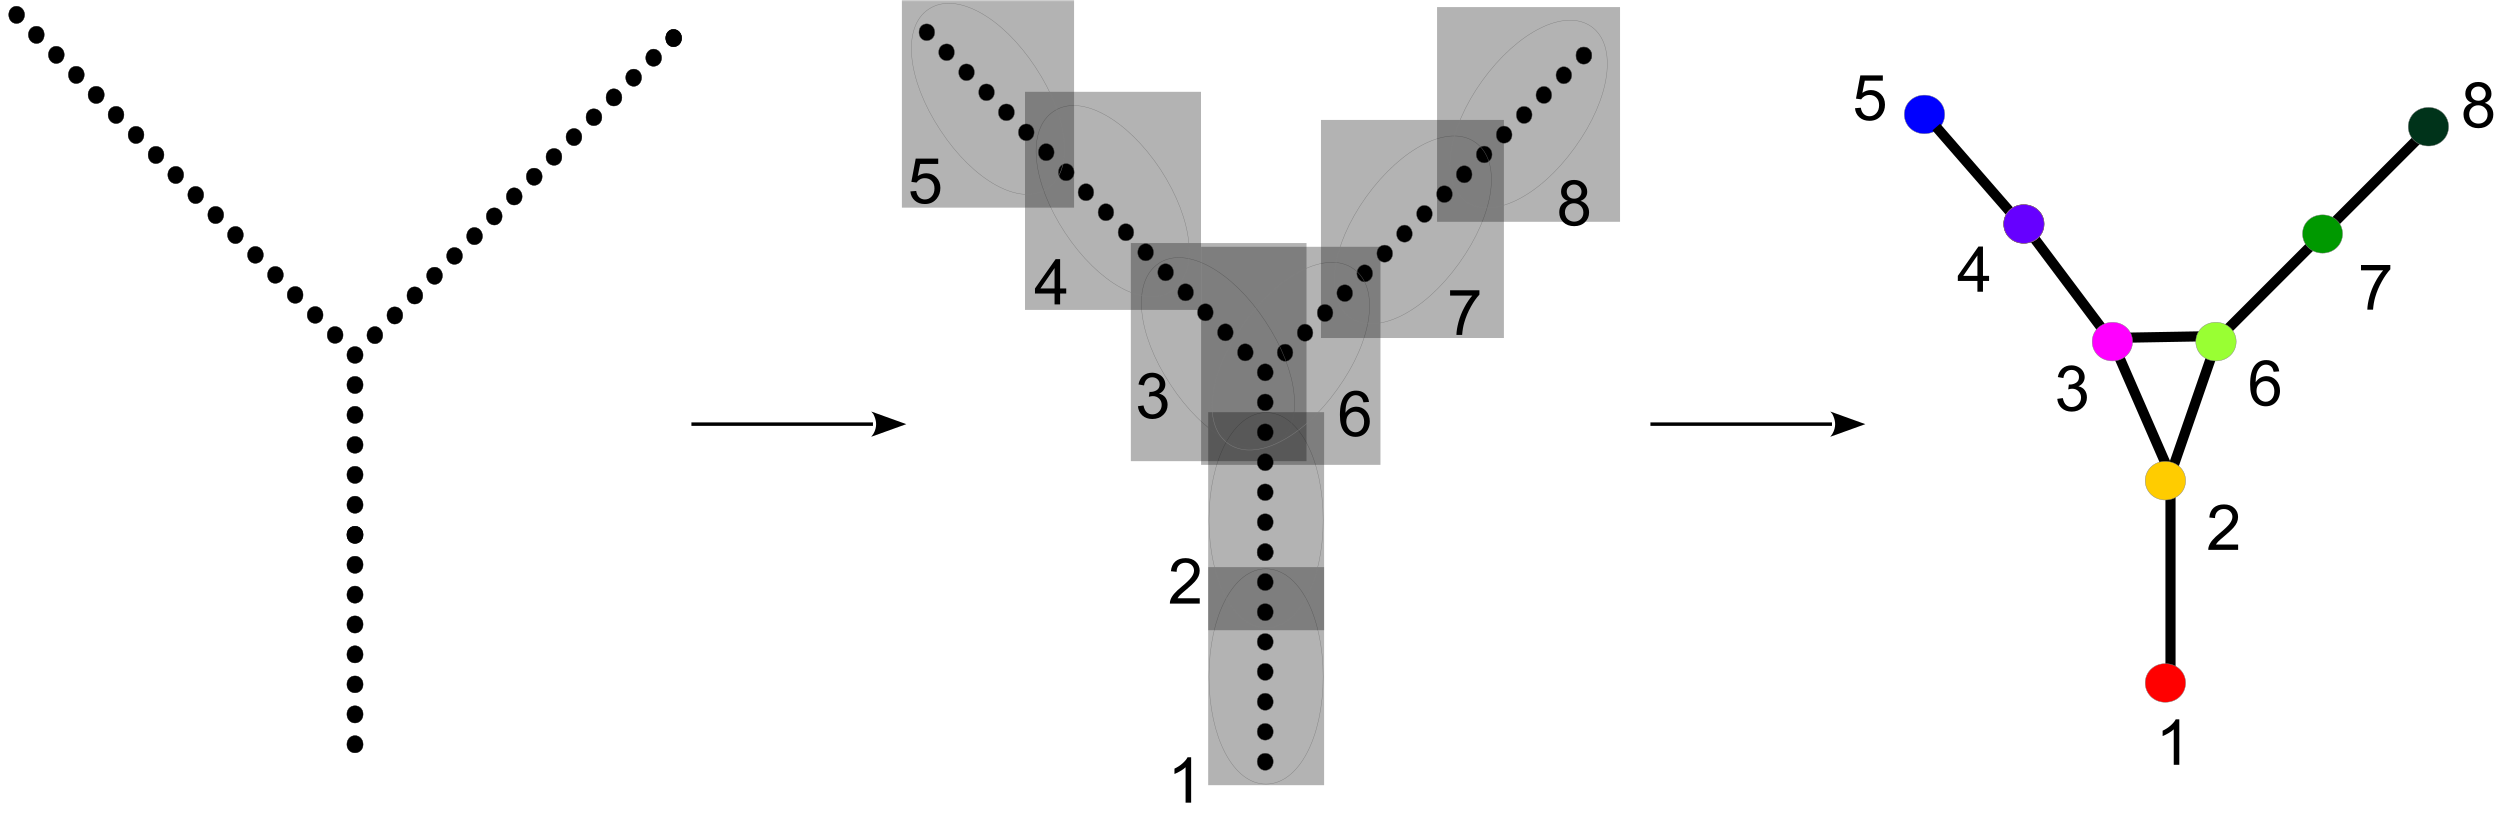 <?xml version="1.0" encoding="UTF-8"?>
<svg xmlns="http://www.w3.org/2000/svg" xmlns:xlink="http://www.w3.org/1999/xlink" width="709.796" height="231.307" viewBox="0 0 709.796 231.307">
<defs>
<filter id="filter-remove-color" x="0%" y="0%" width="100%" height="100%">
<feColorMatrix color-interpolation-filters="sRGB" values="0 0 0 0 1 0 0 0 0 1 0 0 0 0 1 0 0 0 1 0" />
</filter>
<filter id="filter-remove-color-and-invert-alpha" x="0%" y="0%" width="100%" height="100%">
<feColorMatrix color-interpolation-filters="sRGB" values="0 0 0 0 1 0 0 0 0 1 0 0 0 0 1 0 0 0 -1 1"/>
</filter>
<filter id="filter-0" x="0%" y="0%" width="100%" height="100%">
<feImage xlink:href="#compositing-group-1" result="source" x="0" y="0" width="1022.106" height="333.082"/>
<feImage xlink:href="#compositing-group-2" result="destination" x="0" y="0" width="1022.106" height="333.082"/>
<feComposite in="source" in2="destination" operator="arithmetic" k1="0" k2="1" k3="1" k4="0" color-interpolation-filters="sRGB"/>
</filter>
<filter id="filter-1" x="0%" y="0%" width="100%" height="100%">
<feImage xlink:href="#compositing-group-4" result="source" x="0" y="0" width="1022.106" height="333.082"/>
<feImage xlink:href="#compositing-group-5" result="destination" x="0" y="0" width="1022.106" height="333.082"/>
<feComposite in="source" in2="destination" operator="arithmetic" k1="0" k2="1" k3="1" k4="0" color-interpolation-filters="sRGB"/>
</filter>
<filter id="filter-2" x="0%" y="0%" width="100%" height="100%">
<feImage xlink:href="#compositing-group-7" result="source" x="0" y="0" width="1022.106" height="333.082"/>
<feImage xlink:href="#compositing-group-8" result="destination" x="0" y="0" width="1022.106" height="333.082"/>
<feComposite in="source" in2="destination" operator="arithmetic" k1="0" k2="1" k3="1" k4="0" color-interpolation-filters="sRGB"/>
</filter>
<filter id="filter-3" x="0%" y="0%" width="100%" height="100%">
<feImage xlink:href="#compositing-group-10" result="source" x="0" y="0" width="1022.106" height="333.082"/>
<feImage xlink:href="#compositing-group-11" result="destination" x="0" y="0" width="1022.106" height="333.082"/>
<feComposite in="source" in2="destination" operator="arithmetic" k1="0" k2="1" k3="1" k4="0" color-interpolation-filters="sRGB"/>
</filter>
<filter id="filter-4" x="0%" y="0%" width="100%" height="100%">
<feImage xlink:href="#compositing-group-13" result="source" x="0" y="0" width="1022.106" height="333.082"/>
<feImage xlink:href="#compositing-group-14" result="destination" x="0" y="0" width="1022.106" height="333.082"/>
<feComposite in="source" in2="destination" operator="arithmetic" k1="0" k2="1" k3="1" k4="0" color-interpolation-filters="sRGB"/>
</filter>
<filter id="filter-5" x="0%" y="0%" width="100%" height="100%">
<feImage xlink:href="#compositing-group-16" result="source" x="0" y="0" width="1022.106" height="333.082"/>
<feImage xlink:href="#compositing-group-17" result="destination" x="0" y="0" width="1022.106" height="333.082"/>
<feComposite in="source" in2="destination" operator="arithmetic" k1="0" k2="1" k3="1" k4="0" color-interpolation-filters="sRGB"/>
</filter>
<filter id="filter-6" x="0%" y="0%" width="100%" height="100%">
<feImage xlink:href="#compositing-group-19" result="source" x="0" y="0" width="1022.106" height="333.082"/>
<feImage xlink:href="#compositing-group-20" result="destination" x="0" y="0" width="1022.106" height="333.082"/>
<feComposite in="source" in2="destination" operator="arithmetic" k1="0" k2="1" k3="1" k4="0" color-interpolation-filters="sRGB"/>
</filter>
<filter id="filter-7" x="0%" y="0%" width="100%" height="100%">
<feImage xlink:href="#compositing-group-22" result="source" x="0" y="0" width="1022.106" height="333.082"/>
<feImage xlink:href="#compositing-group-23" result="destination" x="0" y="0" width="1022.106" height="333.082"/>
<feComposite in="source" in2="destination" operator="arithmetic" k1="0" k2="1" k3="1" k4="0" color-interpolation-filters="sRGB"/>
</filter>
<g>
<g id="glyph-0-0">
<path d="M 6.688 0 L 5.109 0 L 5.109 -10.062 C 4.734 -9.695 4.234 -9.332 3.609 -8.969 C 2.992 -8.602 2.441 -8.332 1.953 -8.156 L 1.953 -9.672 C 2.836 -10.086 3.609 -10.594 4.266 -11.188 C 4.93 -11.781 5.398 -12.352 5.672 -12.906 L 6.688 -12.906 Z M 6.688 0 "/>
</g>
<g id="glyph-0-1">
<path d="M 9.031 -1.516 L 9.031 0 L 0.547 0 C 0.535 -0.375 0.598 -0.738 0.734 -1.094 C 0.941 -1.676 1.285 -2.242 1.766 -2.797 C 2.242 -3.359 2.93 -4.008 3.828 -4.75 C 5.223 -5.895 6.164 -6.801 6.656 -7.469 C 7.156 -8.145 7.406 -8.781 7.406 -9.375 C 7.406 -10 7.18 -10.523 6.734 -10.953 C 6.285 -11.379 5.703 -11.594 4.984 -11.594 C 4.223 -11.594 3.613 -11.363 3.156 -10.906 C 2.695 -10.457 2.469 -9.828 2.469 -9.016 L 0.844 -9.188 C 0.957 -10.395 1.375 -11.316 2.094 -11.953 C 2.82 -12.586 3.797 -12.906 5.016 -12.906 C 6.242 -12.906 7.219 -12.562 7.938 -11.875 C 8.656 -11.195 9.016 -10.352 9.016 -9.344 C 9.016 -8.82 8.91 -8.312 8.703 -7.812 C 8.492 -7.32 8.145 -6.801 7.656 -6.25 C 7.164 -5.695 6.352 -4.941 5.219 -3.984 C 4.27 -3.191 3.66 -2.656 3.391 -2.375 C 3.129 -2.094 2.91 -1.805 2.734 -1.516 Z M 9.031 -1.516 "/>
</g>
<g id="glyph-0-2">
<path d="M 0.75 -3.391 L 2.328 -3.609 C 2.516 -2.711 2.82 -2.066 3.25 -1.672 C 3.688 -1.273 4.219 -1.078 4.844 -1.078 C 5.594 -1.078 6.223 -1.332 6.734 -1.844 C 7.242 -2.363 7.5 -3.004 7.5 -3.766 C 7.5 -4.484 7.258 -5.078 6.781 -5.547 C 6.312 -6.023 5.711 -6.266 4.984 -6.266 C 4.68 -6.266 4.305 -6.203 3.859 -6.078 L 4.047 -7.469 C 4.148 -7.457 4.234 -7.453 4.297 -7.453 C 4.961 -7.453 5.566 -7.625 6.109 -7.969 C 6.648 -8.32 6.922 -8.863 6.922 -9.594 C 6.922 -10.176 6.723 -10.656 6.328 -11.031 C 5.93 -11.414 5.426 -11.609 4.812 -11.609 C 4.195 -11.609 3.688 -11.414 3.281 -11.031 C 2.875 -10.645 2.609 -10.066 2.484 -9.297 L 0.906 -9.578 C 1.102 -10.629 1.539 -11.445 2.219 -12.031 C 2.906 -12.613 3.758 -12.906 4.781 -12.906 C 5.477 -12.906 6.117 -12.754 6.703 -12.453 C 7.297 -12.148 7.75 -11.738 8.062 -11.219 C 8.375 -10.695 8.531 -10.145 8.531 -9.562 C 8.531 -9.008 8.379 -8.504 8.078 -8.047 C 7.785 -7.586 7.348 -7.223 6.766 -6.953 C 7.523 -6.785 8.113 -6.426 8.531 -5.875 C 8.957 -5.32 9.172 -4.629 9.172 -3.797 C 9.172 -2.672 8.758 -1.719 7.938 -0.938 C 7.125 -0.156 6.094 0.234 4.844 0.234 C 3.707 0.234 2.766 -0.098 2.016 -0.766 C 1.273 -1.441 0.852 -2.316 0.75 -3.391 Z M 0.75 -3.391 "/>
</g>
<g id="glyph-0-3">
<path d="M 5.797 0 L 5.797 -3.078 L 0.234 -3.078 L 0.234 -4.516 L 6.094 -12.844 L 7.375 -12.844 L 7.375 -4.516 L 9.109 -4.516 L 9.109 -3.078 L 7.375 -3.078 L 7.375 0 Z M 5.797 -4.516 L 5.797 -10.312 L 1.781 -4.516 Z M 5.797 -4.516 "/>
</g>
<g id="glyph-0-4">
<path d="M 0.75 -3.359 L 2.406 -3.5 C 2.531 -2.695 2.812 -2.094 3.25 -1.688 C 3.695 -1.281 4.238 -1.078 4.875 -1.078 C 5.633 -1.078 6.273 -1.363 6.797 -1.938 C 7.328 -2.508 7.594 -3.27 7.594 -4.219 C 7.594 -5.113 7.336 -5.82 6.828 -6.344 C 6.328 -6.863 5.664 -7.125 4.844 -7.125 C 4.332 -7.125 3.875 -7.008 3.469 -6.781 C 3.062 -6.551 2.738 -6.25 2.5 -5.875 L 1.031 -6.078 L 2.266 -12.672 L 8.656 -12.672 L 8.656 -11.172 L 3.531 -11.172 L 2.844 -7.719 C 3.613 -8.25 4.422 -8.516 5.266 -8.516 C 6.391 -8.516 7.336 -8.125 8.109 -7.344 C 8.879 -6.57 9.266 -5.578 9.266 -4.359 C 9.266 -3.191 8.926 -2.188 8.25 -1.344 C 7.426 -0.301 6.301 0.219 4.875 0.219 C 3.707 0.219 2.754 -0.109 2.016 -0.766 C 1.273 -1.422 0.852 -2.285 0.75 -3.359 Z M 0.75 -3.359 "/>
</g>
<g id="glyph-0-5">
<path d="M 8.938 -9.703 L 7.359 -9.578 C 7.223 -10.203 7.023 -10.656 6.766 -10.938 C 6.336 -11.383 5.812 -11.609 5.188 -11.609 C 4.688 -11.609 4.242 -11.469 3.859 -11.188 C 3.367 -10.82 2.977 -10.289 2.688 -9.594 C 2.406 -8.906 2.258 -7.914 2.25 -6.625 C 2.625 -7.207 3.086 -7.641 3.641 -7.922 C 4.191 -8.203 4.766 -8.344 5.359 -8.344 C 6.41 -8.344 7.305 -7.953 8.047 -7.172 C 8.785 -6.398 9.156 -5.398 9.156 -4.172 C 9.156 -3.367 8.984 -2.617 8.641 -1.922 C 8.297 -1.234 7.816 -0.703 7.203 -0.328 C 6.598 0.035 5.91 0.219 5.141 0.219 C 3.828 0.219 2.754 -0.266 1.922 -1.234 C 1.086 -2.203 0.672 -3.797 0.672 -6.016 C 0.672 -8.492 1.129 -10.301 2.047 -11.438 C 2.848 -12.414 3.926 -12.906 5.281 -12.906 C 6.289 -12.906 7.117 -12.617 7.766 -12.047 C 8.41 -11.484 8.801 -10.703 8.938 -9.703 Z M 2.484 -4.156 C 2.484 -3.613 2.598 -3.094 2.828 -2.594 C 3.066 -2.102 3.391 -1.727 3.797 -1.469 C 4.211 -1.207 4.648 -1.078 5.109 -1.078 C 5.773 -1.078 6.348 -1.344 6.828 -1.875 C 7.305 -2.414 7.547 -3.148 7.547 -4.078 C 7.547 -4.961 7.305 -5.66 6.828 -6.172 C 6.359 -6.68 5.766 -6.938 5.047 -6.938 C 4.336 -6.938 3.734 -6.68 3.234 -6.172 C 2.734 -5.66 2.484 -4.988 2.484 -4.156 Z M 2.484 -4.156 "/>
</g>
<g id="glyph-0-6">
<path d="M 0.844 -11.172 L 0.844 -12.688 L 9.172 -12.688 L 9.172 -11.453 C 8.348 -10.586 7.535 -9.43 6.734 -7.984 C 5.93 -6.547 5.312 -5.062 4.875 -3.531 C 4.562 -2.457 4.359 -1.281 4.266 0 L 2.641 0 C 2.66 -1.008 2.859 -2.227 3.234 -3.656 C 3.617 -5.094 4.164 -6.473 4.875 -7.797 C 5.582 -9.129 6.336 -10.254 7.141 -11.172 Z M 0.844 -11.172 "/>
</g>
<g id="glyph-0-7">
<path d="M 3.172 -6.969 C 2.516 -7.207 2.031 -7.547 1.719 -7.984 C 1.406 -8.43 1.25 -8.969 1.25 -9.594 C 1.25 -10.531 1.582 -11.316 2.25 -11.953 C 2.926 -12.586 3.82 -12.906 4.938 -12.906 C 6.062 -12.906 6.961 -12.578 7.641 -11.922 C 8.328 -11.273 8.672 -10.484 8.672 -9.547 C 8.672 -8.953 8.516 -8.43 8.203 -7.984 C 7.891 -7.547 7.414 -7.207 6.781 -6.969 C 7.562 -6.707 8.16 -6.289 8.578 -5.719 C 8.992 -5.145 9.203 -4.461 9.203 -3.672 C 9.203 -2.578 8.812 -1.656 8.031 -0.906 C 7.25 -0.156 6.227 0.219 4.969 0.219 C 3.695 0.219 2.672 -0.156 1.891 -0.906 C 1.117 -1.656 0.734 -2.594 0.734 -3.719 C 0.734 -4.551 0.941 -5.25 1.359 -5.812 C 1.785 -6.375 2.391 -6.758 3.172 -6.969 Z M 2.859 -9.641 C 2.859 -9.035 3.051 -8.539 3.438 -8.156 C 3.832 -7.77 4.344 -7.578 4.969 -7.578 C 5.57 -7.578 6.066 -7.766 6.453 -8.141 C 6.848 -8.523 7.047 -9 7.047 -9.562 C 7.047 -10.133 6.844 -10.617 6.438 -11.016 C 6.039 -11.41 5.547 -11.609 4.953 -11.609 C 4.348 -11.609 3.848 -11.414 3.453 -11.031 C 3.055 -10.645 2.859 -10.18 2.859 -9.641 Z M 2.344 -3.703 C 2.344 -3.254 2.445 -2.816 2.656 -2.391 C 2.875 -1.973 3.191 -1.648 3.609 -1.422 C 4.035 -1.191 4.492 -1.078 4.984 -1.078 C 5.734 -1.078 6.352 -1.316 6.844 -1.797 C 7.332 -2.285 7.578 -2.906 7.578 -3.656 C 7.578 -4.414 7.32 -5.039 6.812 -5.531 C 6.312 -6.031 5.68 -6.281 4.922 -6.281 C 4.18 -6.281 3.566 -6.035 3.078 -5.547 C 2.586 -5.055 2.344 -4.441 2.344 -3.703 Z M 2.344 -3.703 "/>
</g>
</g>
<clipPath id="clip-0">
<path clip-rule="nonzero" d="M 0.957 0 L 708.633 0 L 708.633 230.617 L 0.957 230.617 Z M 0.957 0 "/>
</clipPath>
<mask id="mask-0">
<g filter="url(#filter-remove-color)">
<rect x="-70.98" y="-23.131" width="851.755" height="277.568" fill="rgb(0%, 0%, 0%)" fill-opacity="0.3"/>
</g>
</mask>
<g id="compositing-group-0" transform="translate(499.155, 211.887)">
<rect x="-499.155" y="-211.887" width="1022.106" height="333.082" fill="rgb(0%, 0%, 0%)" fill-opacity="0"/>
<clipPath id="clip-1">
<path clip-rule="nonzero" d="M 0.262 0.5 L 32.766 0.5 L 32.766 61.715 L 0.262 61.715 Z M 0.262 0.5 "/>
</clipPath>
<g clip-path="url(#clip-1)">
<path fill-rule="evenodd" fill="rgb(100%, 100%, 100%)" fill-opacity="1" d="M 16.414 0.5 C 25.688 0.5 32.668 13.762 32.668 31.109 C 32.668 48.457 25.688 61.617 16.414 61.617 C 7.242 61.617 0.262 48.457 0.262 31.109 C 0.262 13.762 7.242 0.5 16.414 0.5 Z M 16.414 0.5 "/>
</g>
</g>
<mask id="mask-1">
<use xlink:href="#compositing-group-0"/>
</mask>
<mask id="mask-2">
<use xlink:href="#compositing-group-0" filter="url(#filter-remove-color-and-invert-alpha)"/>
</mask>
<g id="compositing-group-1" mask="url(#mask-1)">
<g transform="translate(499.155, 211.887)">
<rect x="-499.155" y="-211.887" width="1022.106" height="333.082" fill="rgb(50.6%, 83.099%, 10.199%)" fill-opacity="1"/>
</g>
</g>
<g id="compositing-group-2" mask="url(#mask-2)">
<g transform="translate(499.155, 211.887)">
</g>
</g>
<clipPath id="clip-2">
<rect x="0" y="0" width="33" height="62"/>
</clipPath>
<g id="source-6" clip-path="url(#clip-2)">
<g filter="url(#filter-0)" transform="translate(-499.155, -211.887)">
<rect x="0" y="0" width="1022.106" height="333.082" fill="rgb(0%, 0%, 0%)" fill-opacity="1"/>
</g>
</g>
<mask id="mask-3">
<g filter="url(#filter-remove-color)">
<rect x="-70.98" y="-23.131" width="851.755" height="277.568" fill="rgb(0%, 0%, 0%)" fill-opacity="0.3"/>
</g>
</mask>
<g id="compositing-group-3" transform="translate(499.155, 167.887)">
<rect x="-499.155" y="-167.887" width="1022.106" height="333.082" fill="rgb(0%, 0%, 0%)" fill-opacity="0"/>
<clipPath id="clip-3">
<path clip-rule="nonzero" d="M 0.262 0.035 L 32.766 0.035 L 32.766 61.25 L 0.262 61.25 Z M 0.262 0.035 "/>
</clipPath>
<g clip-path="url(#clip-3)">
<path fill-rule="evenodd" fill="rgb(100%, 100%, 100%)" fill-opacity="1" d="M 16.516 0.133 C 25.688 0.133 32.668 13.293 32.668 30.641 C 32.668 47.988 25.688 61.25 16.516 61.25 C 7.344 61.25 0.262 47.988 0.262 30.641 C 0.262 13.293 7.344 0.133 16.516 0.133 Z M 16.516 0.133 "/>
</g>
</g>
<mask id="mask-4">
<use xlink:href="#compositing-group-3"/>
</mask>
<mask id="mask-5">
<use xlink:href="#compositing-group-3" filter="url(#filter-remove-color-and-invert-alpha)"/>
</mask>
<g id="compositing-group-4" mask="url(#mask-4)">
<g transform="translate(499.155, 167.887)">
<rect x="-499.155" y="-167.887" width="1022.106" height="333.082" fill="rgb(50.6%, 83.099%, 10.199%)" fill-opacity="1"/>
</g>
</g>
<g id="compositing-group-5" mask="url(#mask-5)">
<g transform="translate(499.155, 167.887)">
</g>
</g>
<clipPath id="clip-4">
<rect x="0" y="0" width="33" height="62"/>
</clipPath>
<g id="source-10" clip-path="url(#clip-4)">
<g filter="url(#filter-1)" transform="translate(-499.155, -167.887)">
<rect x="0" y="0" width="1022.106" height="333.082" fill="rgb(0%, 0%, 0%)" fill-opacity="1"/>
</g>
</g>
<mask id="mask-6">
<g filter="url(#filter-remove-color)">
<rect x="-70.98" y="-23.131" width="851.755" height="277.568" fill="rgb(0%, 0%, 0%)" fill-opacity="0.3"/>
</g>
</mask>
<g id="compositing-group-6" transform="translate(477.155, 119.887)">
<rect x="-477.155" y="-119.887" width="1022.106" height="333.082" fill="rgb(0%, 0%, 0%)" fill-opacity="0"/>
<path fill-rule="evenodd" fill="rgb(100%, 100%, 100%)" fill-opacity="1" d="M 8.008 5.762 C 15.684 0.676 28.844 7.855 38.316 22.309 C 47.887 36.766 49.281 51.723 41.605 56.809 C 33.93 61.891 20.77 54.715 11.297 40.156 C 1.727 25.699 0.328 10.844 8.008 5.762 Z M 8.008 5.762 "/>
</g>
<mask id="mask-7">
<use xlink:href="#compositing-group-6"/>
</mask>
<mask id="mask-8">
<use xlink:href="#compositing-group-6" filter="url(#filter-remove-color-and-invert-alpha)"/>
</mask>
<g id="compositing-group-7" mask="url(#mask-7)">
<g transform="translate(477.155, 119.887)">
<rect x="-477.155" y="-119.887" width="1022.106" height="333.082" fill="rgb(50.6%, 83.099%, 10.199%)" fill-opacity="1"/>
</g>
</g>
<g id="compositing-group-8" mask="url(#mask-8)">
<g transform="translate(477.155, 119.887)">
</g>
</g>
<clipPath id="clip-5">
<rect x="0" y="0" width="50" height="62"/>
</clipPath>
<g id="source-14" clip-path="url(#clip-5)">
<g filter="url(#filter-2)" transform="translate(-477.155, -119.887)">
<rect x="0" y="0" width="1022.106" height="333.082" fill="rgb(0%, 0%, 0%)" fill-opacity="1"/>
</g>
</g>
<mask id="mask-9">
<g filter="url(#filter-remove-color)">
<rect x="-70.98" y="-23.131" width="851.755" height="277.568" fill="rgb(0%, 0%, 0%)" fill-opacity="0.3"/>
</g>
</mask>
<g id="compositing-group-9" transform="translate(497.155, 120.887)">
<rect x="-497.155" y="-120.887" width="1022.106" height="333.082" fill="rgb(0%, 0%, 0%)" fill-opacity="0"/>
<path fill-rule="evenodd" fill="rgb(100%, 100%, 100%)" fill-opacity="1" d="M 43.34 6.355 C 50.816 11.641 48.824 26.496 38.656 40.551 C 28.586 54.711 15.125 61.289 7.648 55.906 C 0.168 50.523 2.164 35.766 12.332 21.609 C 22.402 7.551 35.863 0.973 43.34 6.355 Z M 43.34 6.355 "/>
</g>
<mask id="mask-10">
<use xlink:href="#compositing-group-9"/>
</mask>
<mask id="mask-11">
<use xlink:href="#compositing-group-9" filter="url(#filter-remove-color-and-invert-alpha)"/>
</mask>
<g id="compositing-group-10" mask="url(#mask-10)">
<g transform="translate(497.155, 120.887)">
<rect x="-497.155" y="-120.887" width="1022.106" height="333.082" fill="rgb(50.6%, 83.099%, 10.199%)" fill-opacity="1"/>
</g>
</g>
<g id="compositing-group-11" mask="url(#mask-11)">
<g transform="translate(497.155, 120.887)">
</g>
</g>
<clipPath id="clip-6">
<rect x="0" y="0" width="51" height="62"/>
</clipPath>
<g id="source-18" clip-path="url(#clip-6)">
<g filter="url(#filter-3)" transform="translate(-497.155, -120.887)">
<rect x="0" y="0" width="1022.106" height="333.082" fill="rgb(0%, 0%, 0%)" fill-opacity="1"/>
</g>
</g>
<mask id="mask-12">
<g filter="url(#filter-remove-color)">
<rect x="-70.98" y="-23.131" width="851.755" height="277.568" fill="rgb(0%, 0%, 0%)" fill-opacity="0.3"/>
</g>
</mask>
<g id="compositing-group-12" transform="translate(531.155, 84.887)">
<rect x="-531.155" y="-84.887" width="1022.106" height="333.082" fill="rgb(0%, 0%, 0%)" fill-opacity="0"/>
<path fill-rule="evenodd" fill="rgb(100%, 100%, 100%)" fill-opacity="1" d="M 43.938 6.461 C 51.414 11.848 49.422 26.602 39.25 40.762 C 29.18 54.816 15.723 61.398 8.242 56.113 C 0.867 50.73 2.859 35.875 12.93 21.816 C 23.098 7.758 36.461 1.078 43.938 6.461 Z M 43.938 6.461 "/>
</g>
<mask id="mask-13">
<use xlink:href="#compositing-group-12"/>
</mask>
<mask id="mask-14">
<use xlink:href="#compositing-group-12" filter="url(#filter-remove-color-and-invert-alpha)"/>
</mask>
<g id="compositing-group-13" mask="url(#mask-13)">
<g transform="translate(531.155, 84.887)">
<rect x="-531.155" y="-84.887" width="1022.106" height="333.082" fill="rgb(50.6%, 83.099%, 10.199%)" fill-opacity="1"/>
</g>
</g>
<g id="compositing-group-14" mask="url(#mask-14)">
<g transform="translate(531.155, 84.887)">
</g>
</g>
<clipPath id="clip-7">
<rect x="0" y="0" width="52" height="62"/>
</clipPath>
<g id="source-22" clip-path="url(#clip-7)">
<g filter="url(#filter-4)" transform="translate(-531.155, -84.887)">
<rect x="0" y="0" width="1022.106" height="333.082" fill="rgb(0%, 0%, 0%)" fill-opacity="1"/>
</g>
</g>
<mask id="mask-15">
<g filter="url(#filter-remove-color)">
<rect x="-70.98" y="-23.131" width="851.755" height="277.568" fill="rgb(0%, 0%, 0%)" fill-opacity="0.3"/>
</g>
</mask>
<g id="compositing-group-15" transform="translate(564.155, 52.887)">
<rect x="-564.155" y="-52.887" width="1022.106" height="333.082" fill="rgb(0%, 0%, 0%)" fill-opacity="0"/>
<path fill-rule="evenodd" fill="rgb(100%, 100%, 100%)" fill-opacity="1" d="M 43.84 5.562 C 51.316 10.945 49.32 25.801 39.152 39.859 C 29.082 53.918 15.621 60.496 8.145 55.211 C 0.766 49.828 2.762 34.973 12.832 20.914 C 23 6.859 36.359 0.277 43.84 5.562 Z M 43.84 5.562 "/>
</g>
<mask id="mask-16">
<use xlink:href="#compositing-group-15"/>
</mask>
<mask id="mask-17">
<use xlink:href="#compositing-group-15" filter="url(#filter-remove-color-and-invert-alpha)"/>
</mask>
<g id="compositing-group-16" mask="url(#mask-16)">
<g transform="translate(564.155, 52.887)">
<rect x="-564.155" y="-52.887" width="1022.106" height="333.082" fill="rgb(50.6%, 83.099%, 10.199%)" fill-opacity="1"/>
</g>
</g>
<g id="compositing-group-17" mask="url(#mask-17)">
<g transform="translate(564.155, 52.887)">
</g>
</g>
<clipPath id="clip-8">
<rect x="0" y="0" width="52" height="61"/>
</clipPath>
<g id="source-26" clip-path="url(#clip-8)">
<g filter="url(#filter-5)" transform="translate(-564.155, -52.887)">
<rect x="0" y="0" width="1022.106" height="333.082" fill="rgb(0%, 0%, 0%)" fill-opacity="1"/>
</g>
</g>
<mask id="mask-18">
<g filter="url(#filter-remove-color)">
<rect x="-70.98" y="-23.131" width="851.755" height="277.568" fill="rgb(0%, 0%, 0%)" fill-opacity="0.3"/>
</g>
</mask>
<g id="compositing-group-18" transform="translate(447.155, 76.887)">
<rect x="-447.155" y="-76.887" width="1022.106" height="333.082" fill="rgb(0%, 0%, 0%)" fill-opacity="0"/>
<path fill-rule="evenodd" fill="rgb(100%, 100%, 100%)" fill-opacity="1" d="M 8.195 5.59 C 15.773 0.504 28.934 7.684 38.504 22.141 C 47.977 36.695 49.371 51.551 41.695 56.637 C 34.02 61.723 20.957 54.543 11.387 40.086 C 1.816 25.531 0.418 10.676 8.195 5.59 Z M 8.195 5.59 "/>
</g>
<mask id="mask-19">
<use xlink:href="#compositing-group-18"/>
</mask>
<mask id="mask-20">
<use xlink:href="#compositing-group-18" filter="url(#filter-remove-color-and-invert-alpha)"/>
</mask>
<g id="compositing-group-19" mask="url(#mask-19)">
<g transform="translate(447.155, 76.887)">
<rect x="-447.155" y="-76.887" width="1022.106" height="333.082" fill="rgb(50.6%, 83.099%, 10.199%)" fill-opacity="1"/>
</g>
</g>
<g id="compositing-group-20" mask="url(#mask-20)">
<g transform="translate(447.155, 76.887)">
</g>
</g>
<clipPath id="clip-9">
<rect x="0" y="0" width="50" height="62"/>
</clipPath>
<g id="source-30" clip-path="url(#clip-9)">
<g filter="url(#filter-6)" transform="translate(-447.155, -76.887)">
<rect x="0" y="0" width="1022.106" height="333.082" fill="rgb(0%, 0%, 0%)" fill-opacity="1"/>
</g>
</g>
<mask id="mask-21">
<g filter="url(#filter-remove-color)">
<rect x="-70.98" y="-23.131" width="851.755" height="277.568" fill="rgb(0%, 0%, 0%)" fill-opacity="0.3"/>
</g>
</mask>
<g id="compositing-group-21" transform="translate(412.155, 50.887)">
<rect x="-412.155" y="-50.887" width="1022.106" height="333.082" fill="rgb(0%, 0%, 0%)" fill-opacity="0"/>
<path fill-rule="evenodd" fill="rgb(100%, 100%, 100%)" fill-opacity="1" d="M 7.703 2.578 C 15.379 -2.508 28.539 4.672 38.012 19.125 C 47.582 33.582 48.977 48.539 41.301 53.625 C 33.625 58.609 20.465 51.43 10.992 36.973 C 1.422 22.516 0.023 7.562 7.703 2.578 Z M 7.703 2.578 "/>
</g>
<mask id="mask-22">
<use xlink:href="#compositing-group-21"/>
</mask>
<mask id="mask-23">
<use xlink:href="#compositing-group-21" filter="url(#filter-remove-color-and-invert-alpha)"/>
</mask>
<g id="compositing-group-22" mask="url(#mask-22)">
<g transform="translate(412.155, 50.887)">
<rect x="-412.155" y="-50.887" width="1022.106" height="333.082" fill="rgb(50.6%, 83.099%, 10.199%)" fill-opacity="1"/>
</g>
</g>
<g id="compositing-group-23" mask="url(#mask-23)">
<g transform="translate(412.155, 50.887)">
</g>
</g>
<clipPath id="clip-10">
<rect x="0" y="0" width="49" height="59"/>
</clipPath>
<g id="source-34" clip-path="url(#clip-10)">
<g filter="url(#filter-7)" transform="translate(-412.155, -50.887)">
<rect x="0" y="0" width="1022.106" height="333.082" fill="rgb(0%, 0%, 0%)" fill-opacity="1"/>
</g>
</g>
</defs>
<g clip-path="url(#clip-0)">
<rect x="-70.98" y="-23.131" width="851.755" height="277.568" fill="rgb(100%, 100%, 100%)" fill-opacity="1"/>
</g>
<path fill-rule="evenodd" fill="rgb(0%, 0%, 0%)" fill-opacity="1" stroke-width="0.12" stroke-linecap="butt" stroke-linejoin="round" stroke="rgb(0%, 0%, 0%)" stroke-opacity="1" stroke-miterlimit="10" d="M 0.002 0.001 C 1.298 0.001 2.301 -1.1 2.301 -2.4 C 2.301 -3.799 1.298 -4.9 0.002 -4.9 C -1.299 -4.9 -2.2 -3.799 -2.2 -2.4 C -2.2 -1.1 -1.299 0.001 0.002 0.001 Z M 0.002 0.001 " transform="matrix(0.997, 0, 0, -0.997, 4.678, 1.779)"/>
<path fill-rule="evenodd" fill="rgb(0%, 0%, 0%)" fill-opacity="1" stroke-width="0.12" stroke-linecap="butt" stroke-linejoin="round" stroke="rgb(0%, 0%, 0%)" stroke-opacity="1" stroke-miterlimit="10" d="M -0.002 0.001 C 1.299 0.001 2.2 -0.998 2.2 -2.401 C 2.2 -3.8 1.299 -4.901 -0.002 -4.901 C -1.299 -4.901 -2.302 -3.8 -2.302 -2.401 C -2.302 -0.998 -1.299 0.001 -0.002 0.001 Z M -0.002 0.001 " transform="matrix(0.997, 0, 0, -0.997, 10.361, 7.462)"/>
<path fill-rule="evenodd" fill="rgb(0%, 0%, 0%)" fill-opacity="1" stroke-width="0.12" stroke-linecap="butt" stroke-linejoin="round" stroke="rgb(0%, 0%, 0%)" stroke-opacity="1" stroke-miterlimit="10" d="M 0.001 0 C 1.302 0 2.301 -0.999 2.301 -2.402 C 2.301 -3.8 1.302 -4.901 0.001 -4.901 C -1.202 -4.901 -2.201 -3.8 -2.201 -2.402 C -2.201 -0.999 -1.202 0 0.001 0 Z M 0.001 0 " transform="matrix(0.997, 0, 0, -0.997, 15.944, 13.145)"/>
<path fill-rule="evenodd" fill="rgb(0%, 0%, 0%)" fill-opacity="1" stroke-width="0.12" stroke-linecap="butt" stroke-linejoin="round" stroke="rgb(0%, 0%, 0%)" stroke-opacity="1" stroke-miterlimit="10" d="M 0.002 -0.001 C 1.298 -0.001 2.301 -1 2.301 -2.398 C 2.301 -3.801 1.298 -4.902 0.002 -4.902 C -1.299 -4.902 -2.2 -3.801 -2.2 -2.398 C -2.2 -1 -1.299 -0.001 0.002 -0.001 Z M 0.002 -0.001 " transform="matrix(0.997, 0, 0, -0.997, 21.627, 18.828)"/>
<path fill-rule="evenodd" fill="rgb(0%, 0%, 0%)" fill-opacity="1" stroke-width="0.12" stroke-linecap="butt" stroke-linejoin="round" stroke="rgb(0%, 0%, 0%)" stroke-opacity="1" stroke-miterlimit="10" d="M -0.002 -0.001 C 1.299 -0.001 2.298 -1 2.298 -2.399 C 2.298 -3.802 1.299 -4.899 -0.002 -4.899 C -1.299 -4.899 -2.302 -3.802 -2.302 -2.399 C -2.302 -1 -1.299 -0.001 -0.002 -0.001 Z M -0.002 -0.001 " transform="matrix(0.997, 0, 0, -0.997, 27.31, 24.511)"/>
<path fill-rule="evenodd" fill="rgb(0%, 0%, 0%)" fill-opacity="1" stroke-width="0.12" stroke-linecap="butt" stroke-linejoin="round" stroke="rgb(0%, 0%, 0%)" stroke-opacity="1" stroke-miterlimit="10" d="M -0.001 -0.002 C 1.202 -0.002 2.201 -1.001 2.201 -2.4 C 2.201 -3.798 1.202 -4.899 -0.001 -4.899 C -1.302 -4.899 -2.301 -3.798 -2.301 -2.4 C -2.301 -1.001 -1.302 -0.002 -0.001 -0.002 Z M -0.001 -0.002 " transform="matrix(0.997, 0, 0, -0.997, 32.993, 30.194)"/>
<path fill-rule="evenodd" fill="rgb(0%, 0%, 0%)" fill-opacity="1" stroke-width="0.12" stroke-linecap="butt" stroke-linejoin="round" stroke="rgb(0%, 0%, 0%)" stroke-opacity="1" stroke-miterlimit="10" d="M 0.002 0.001 C 1.298 0.001 2.301 -1.002 2.301 -2.4 C 2.301 -3.799 1.298 -4.9 0.002 -4.9 C -1.201 -4.9 -2.2 -3.799 -2.2 -2.4 C -2.2 -1.002 -1.201 0.001 0.002 0.001 Z M 0.002 0.001 " transform="matrix(0.997, 0, 0, -0.997, 38.577, 35.876)"/>
<path fill-rule="evenodd" fill="rgb(0%, 0%, 0%)" fill-opacity="1" stroke-width="0.12" stroke-linecap="butt" stroke-linejoin="round" stroke="rgb(0%, 0%, 0%)" stroke-opacity="1" stroke-miterlimit="10" d="M -0.002 0.001 C 1.299 0.001 2.298 -0.998 2.298 -2.401 C 2.298 -3.8 1.299 -4.901 -0.002 -4.901 C -1.299 -4.901 -2.2 -3.8 -2.2 -2.401 C -2.2 -0.998 -1.299 0.001 -0.002 0.001 Z M -0.002 0.001 " transform="matrix(0.997, 0, 0, -0.997, 44.26, 41.559)"/>
<path fill-rule="evenodd" fill="rgb(0%, 0%, 0%)" fill-opacity="1" stroke-width="0.12" stroke-linecap="butt" stroke-linejoin="round" stroke="rgb(0%, 0%, 0%)" stroke-opacity="1" stroke-miterlimit="10" d="M -0.001 0 C 1.202 0 2.201 -0.999 2.201 -2.401 C 2.201 -3.8 1.202 -4.901 -0.001 -4.901 C -1.302 -4.901 -2.301 -3.8 -2.301 -2.401 C -2.301 -0.999 -1.302 0 -0.001 0 Z M -0.001 0 " transform="matrix(0.997, 0, 0, -0.997, 49.942, 47.242)"/>
<path fill-rule="evenodd" fill="rgb(0%, 0%, 0%)" fill-opacity="1" stroke-width="0.12" stroke-linecap="butt" stroke-linejoin="round" stroke="rgb(0%, 0%, 0%)" stroke-opacity="1" stroke-miterlimit="10" d="M 0.002 -0 C 1.298 -0 2.301 -0.999 2.301 -2.398 C 2.301 -3.801 1.298 -4.902 0.002 -4.902 C -1.201 -4.902 -2.2 -3.801 -2.2 -2.398 C -2.2 -0.999 -1.201 -0 0.002 -0 Z M 0.002 -0 " transform="matrix(0.997, 0, 0, -0.997, 55.526, 52.925)"/>
<path fill-rule="evenodd" fill="rgb(0%, 0%, 0%)" fill-opacity="1" stroke-width="0.12" stroke-linecap="butt" stroke-linejoin="round" stroke="rgb(0%, 0%, 0%)" stroke-opacity="1" stroke-miterlimit="10" d="M -0.002 -0.001 C 1.299 -0.001 2.298 -1 2.298 -2.399 C 2.298 -3.801 1.299 -4.898 -0.002 -4.898 C -1.299 -4.898 -2.2 -3.801 -2.2 -2.399 C -2.2 -1 -1.299 -0.001 -0.002 -0.001 Z M -0.002 -0.001 " transform="matrix(0.997, 0, 0, -0.997, 61.209, 58.608)"/>
<path fill-rule="evenodd" fill="rgb(0%, 0%, 0%)" fill-opacity="1" stroke-width="0.12" stroke-linecap="butt" stroke-linejoin="round" stroke="rgb(0%, 0%, 0%)" stroke-opacity="1" stroke-miterlimit="10" d="M -0.001 -0.002 C 1.202 -0.002 2.201 -1.001 2.201 -2.399 C 2.201 -3.798 1.202 -4.899 -0.001 -4.899 C -1.302 -4.899 -2.301 -3.798 -2.301 -2.399 C -2.301 -1.001 -1.302 -0.002 -0.001 -0.002 Z M -0.001 -0.002 " transform="matrix(0.997, 0, 0, -0.997, 66.892, 64.291)"/>
<path fill-rule="evenodd" fill="rgb(0%, 0%, 0%)" fill-opacity="1" stroke-width="0.12" stroke-linecap="butt" stroke-linejoin="round" stroke="rgb(0%, 0%, 0%)" stroke-opacity="1" stroke-miterlimit="10" d="M 0.002 0.002 C 1.298 0.002 2.301 -1.001 2.301 -2.4 C 2.301 -3.799 1.298 -4.802 0.002 -4.802 C -1.201 -4.802 -2.2 -3.799 -2.2 -2.4 C -2.2 -1.001 -1.201 0.002 0.002 0.002 Z M 0.002 0.002 " transform="matrix(0.997, 0, 0, -0.997, 72.475, 69.974)"/>
<path fill-rule="evenodd" fill="rgb(0%, 0%, 0%)" fill-opacity="1" stroke-width="0.12" stroke-linecap="butt" stroke-linejoin="round" stroke="rgb(0%, 0%, 0%)" stroke-opacity="1" stroke-miterlimit="10" d="M -0.002 0.001 C 1.299 0.001 2.298 -0.998 2.298 -2.401 C 2.298 -3.799 1.299 -4.798 -0.002 -4.798 C -1.299 -4.798 -2.2 -3.799 -2.2 -2.401 C -2.2 -0.998 -1.299 0.001 -0.002 0.001 Z M -0.002 0.001 " transform="matrix(0.997, 0, 0, -0.997, 78.158, 75.657)"/>
<path fill-rule="evenodd" fill="rgb(0%, 0%, 0%)" fill-opacity="1" stroke-width="0.12" stroke-linecap="butt" stroke-linejoin="round" stroke="rgb(0%, 0%, 0%)" stroke-opacity="1" stroke-miterlimit="10" d="M -0.001 0 C 1.3 0 2.201 -0.999 2.201 -2.401 C 2.201 -3.8 1.3 -4.799 -0.001 -4.799 C -1.302 -4.799 -2.301 -3.8 -2.301 -2.401 C -2.301 -0.999 -1.302 0 -0.001 0 Z M -0.001 0 " transform="matrix(0.997, 0, 0, -0.997, 83.841, 81.34)"/>
<path fill-rule="evenodd" fill="rgb(0%, 0%, 0%)" fill-opacity="1" stroke-width="0.12" stroke-linecap="butt" stroke-linejoin="round" stroke="rgb(0%, 0%, 0%)" stroke-opacity="1" stroke-miterlimit="10" d="M -0 -0 C 1.198 -0 2.201 -0.999 2.201 -2.402 C 2.201 -3.801 1.198 -4.8 -0 -4.8 C -1.301 -4.8 -2.3 -3.801 -2.3 -2.402 C -2.3 -0.999 -1.301 -0 -0 -0 Z M -0 -0 " transform="matrix(0.997, 0, 0, -0.997, 89.524, 87.023)"/>
<path fill-rule="evenodd" fill="rgb(0%, 0%, 0%)" fill-opacity="1" stroke-width="0.12" stroke-linecap="butt" stroke-linejoin="round" stroke="rgb(0%, 0%, 0%)" stroke-opacity="1" stroke-miterlimit="10" d="M -0.002 -0.001 C 1.299 -0.001 2.298 -1 2.298 -2.399 C 2.298 -3.801 1.299 -4.8 -0.002 -4.8 C -1.298 -4.8 -2.2 -3.801 -2.2 -2.399 C -2.2 -1 -1.298 -0.001 -0.002 -0.001 Z M -0.002 -0.001 " transform="matrix(0.997, 0, 0, -0.997, 95.107, 92.706)"/>
<path fill-rule="evenodd" fill="rgb(0%, 0%, 0%)" fill-opacity="1" stroke-width="0.12" stroke-linecap="butt" stroke-linejoin="round" stroke="rgb(0%, 0%, 0%)" stroke-opacity="1" stroke-miterlimit="10" d="M -0.001 -0.001 C 1.3 -0.001 2.299 -1.001 2.299 -2.399 C 2.299 -3.802 1.3 -4.801 -0.001 -4.801 C -1.302 -4.801 -2.301 -3.802 -2.301 -2.399 C -2.301 -1.001 -1.302 -0.001 -0.001 -0.001 Z M -0.001 -0.001 " transform="matrix(0.997, 0, 0, -0.997, 100.79, 98.389)"/>
<path fill-rule="evenodd" fill="rgb(0%, 0%, 0%)" fill-opacity="1" stroke-width="0.12" stroke-linecap="butt" stroke-linejoin="round" stroke="rgb(0%, 0%, 0%)" stroke-opacity="1" stroke-miterlimit="10" d="M -0 -0.001 C 1.198 -0.001 2.201 -1.102 2.201 -2.501 C 2.201 -3.801 1.198 -4.898 -0 -4.898 C -1.301 -4.898 -2.3 -3.801 -2.3 -2.501 C -2.3 -1.102 -1.301 -0.001 -0 -0.001 Z M -0 -0.001 " transform="matrix(0.997, 0, 0, -0.997, 106.473, 92.706)"/>
<path fill-rule="evenodd" fill="rgb(0%, 0%, 0%)" fill-opacity="1" stroke-width="0.12" stroke-linecap="butt" stroke-linejoin="round" stroke="rgb(0%, 0%, 0%)" stroke-opacity="1" stroke-miterlimit="10" d="M -0.002 0.002 C 1.299 0.002 2.298 -1.001 2.298 -2.4 C 2.298 -3.799 1.299 -4.9 -0.002 -4.9 C -1.201 -4.9 -2.2 -3.799 -2.2 -2.4 C -2.2 -1.001 -1.201 0.002 -0.002 0.002 Z M -0.002 0.002 " transform="matrix(0.997, 0, 0, -0.997, 112.056, 87.123)"/>
<path fill-rule="evenodd" fill="rgb(0%, 0%, 0%)" fill-opacity="1" stroke-width="0.12" stroke-linecap="butt" stroke-linejoin="round" stroke="rgb(0%, 0%, 0%)" stroke-opacity="1" stroke-miterlimit="10" d="M -0.001 -0.001 C 1.3 -0.001 2.299 -1.099 2.299 -2.501 C 2.299 -3.9 1.3 -4.899 -0.001 -4.899 C -1.302 -4.899 -2.199 -3.9 -2.199 -2.501 C -2.199 -1.099 -1.302 -0.001 -0.001 -0.001 Z M -0.001 -0.001 " transform="matrix(0.997, 0, 0, -0.997, 117.739, 81.44)"/>
<path fill-rule="evenodd" fill="rgb(0%, 0%, 0%)" fill-opacity="1" stroke-width="0.12" stroke-linecap="butt" stroke-linejoin="round" stroke="rgb(0%, 0%, 0%)" stroke-opacity="1" stroke-miterlimit="10" d="M -0 0.001 C 1.199 0.001 2.202 -1.002 2.202 -2.401 C 2.202 -3.799 1.199 -4.9 -0 -4.9 C -1.301 -4.9 -2.3 -3.799 -2.3 -2.401 C -2.3 -1.002 -1.301 0.001 -0 0.001 Z M -0 0.001 " transform="matrix(0.997, 0, 0, -0.997, 123.422, 75.857)"/>
<path fill-rule="evenodd" fill="rgb(0%, 0%, 0%)" fill-opacity="1" stroke-width="0.12" stroke-linecap="butt" stroke-linejoin="round" stroke="rgb(0%, 0%, 0%)" stroke-opacity="1" stroke-miterlimit="10" d="M -0.002 -0 C 1.299 -0 2.298 -0.999 2.298 -2.402 C 2.298 -3.8 1.299 -4.8 -0.002 -4.8 C -1.201 -4.8 -2.2 -3.8 -2.2 -2.402 C -2.2 -0.999 -1.201 -0 -0.002 -0 Z M -0.002 -0 " transform="matrix(0.997, 0, 0, -0.997, 129.006, 70.273)"/>
<path fill-rule="evenodd" fill="rgb(0%, 0%, 0%)" fill-opacity="1" stroke-width="0.12" stroke-linecap="butt" stroke-linejoin="round" stroke="rgb(0%, 0%, 0%)" stroke-opacity="1" stroke-miterlimit="10" d="M -0.001 0.001 C 1.3 0.001 2.299 -1.1 2.299 -2.499 C 2.299 -3.8 1.3 -4.901 -0.001 -4.901 C -1.302 -4.901 -2.199 -3.8 -2.199 -2.499 C -2.199 -1.1 -1.302 0.001 -0.001 0.001 Z M -0.001 0.001 " transform="matrix(0.997, 0, 0, -0.997, 134.688, 64.59)"/>
<path fill-rule="evenodd" fill="rgb(0%, 0%, 0%)" fill-opacity="1" stroke-width="0.12" stroke-linecap="butt" stroke-linejoin="round" stroke="rgb(0%, 0%, 0%)" stroke-opacity="1" stroke-miterlimit="10" d="M -0 -0.001 C 1.199 -0.001 2.202 -1 2.202 -2.398 C 2.202 -3.801 1.199 -4.898 -0 -4.898 C -1.301 -4.898 -2.3 -3.801 -2.3 -2.398 C -2.3 -1 -1.301 -0.001 -0 -0.001 Z M -0 -0.001 " transform="matrix(0.997, 0, 0, -0.997, 140.371, 59.007)"/>
<path fill-rule="evenodd" fill="rgb(0%, 0%, 0%)" fill-opacity="1" stroke-width="0.12" stroke-linecap="butt" stroke-linejoin="round" stroke="rgb(0%, 0%, 0%)" stroke-opacity="1" stroke-miterlimit="10" d="M -0.002 -0 C 1.299 -0 2.298 -1.101 2.298 -2.5 C 2.298 -3.898 1.299 -4.901 -0.002 -4.901 C -1.201 -4.901 -2.2 -3.898 -2.2 -2.5 C -2.2 -1.101 -1.201 -0 -0.002 -0 Z M -0.002 -0 " transform="matrix(0.997, 0, 0, -0.997, 145.955, 53.324)"/>
<path fill-rule="evenodd" fill="rgb(0%, 0%, 0%)" fill-opacity="1" stroke-width="0.12" stroke-linecap="butt" stroke-linejoin="round" stroke="rgb(0%, 0%, 0%)" stroke-opacity="1" stroke-miterlimit="10" d="M -0.001 -0.001 C 1.3 -0.001 2.299 -1 2.299 -2.399 C 2.299 -3.802 1.3 -4.899 -0.001 -4.899 C -1.302 -4.899 -2.199 -3.802 -2.199 -2.399 C -2.199 -1 -1.302 -0.001 -0.001 -0.001 Z M -0.001 -0.001 " transform="matrix(0.997, 0, 0, -0.997, 151.638, 47.741)"/>
<path fill-rule="evenodd" fill="rgb(0%, 0%, 0%)" fill-opacity="1" stroke-width="0.12" stroke-linecap="butt" stroke-linejoin="round" stroke="rgb(0%, 0%, 0%)" stroke-opacity="1" stroke-miterlimit="10" d="M -0 0.001 C 1.3 0.001 2.202 -1.002 2.202 -2.4 C 2.202 -3.799 1.3 -4.798 -0 -4.798 C -1.301 -4.798 -2.3 -3.799 -2.3 -2.4 C -2.3 -1.002 -1.301 0.001 -0 0.001 Z M -0 0.001 " transform="matrix(0.997, 0, 0, -0.997, 157.321, 42.158)"/>
<path fill-rule="evenodd" fill="rgb(0%, 0%, 0%)" fill-opacity="1" stroke-width="0.12" stroke-linecap="butt" stroke-linejoin="round" stroke="rgb(0%, 0%, 0%)" stroke-opacity="1" stroke-miterlimit="10" d="M 0 -0.002 C 1.199 -0.002 2.198 -1.099 2.198 -2.4 C 2.198 -3.798 1.199 -4.899 0 -4.899 C -1.3 -4.899 -2.3 -3.798 -2.3 -2.4 C -2.3 -1.099 -1.3 -0.002 0 -0.002 Z M 0 -0.002 " transform="matrix(0.997, 0, 0, -0.997, 163.004, 36.475)"/>
<path fill-rule="evenodd" fill="rgb(0%, 0%, 0%)" fill-opacity="1" stroke-width="0.12" stroke-linecap="butt" stroke-linejoin="round" stroke="rgb(0%, 0%, 0%)" stroke-opacity="1" stroke-miterlimit="10" d="M -0.001 0.001 C 1.3 0.001 2.299 -0.998 2.299 -2.401 C 2.299 -3.8 1.3 -4.799 -0.001 -4.799 C -1.302 -4.799 -2.199 -3.8 -2.199 -2.401 C -2.199 -0.998 -1.302 0.001 -0.001 0.001 Z M -0.001 0.001 " transform="matrix(0.997, 0, 0, -0.997, 168.587, 30.891)"/>
<path fill-rule="evenodd" fill="rgb(0%, 0%, 0%)" fill-opacity="1" stroke-width="0.12" stroke-linecap="butt" stroke-linejoin="round" stroke="rgb(0%, 0%, 0%)" stroke-opacity="1" stroke-miterlimit="10" d="M -0 0.001 C 1.3 0.001 2.299 -1.1 2.299 -2.498 C 2.299 -3.901 1.3 -4.9 -0 -4.9 C -1.301 -4.9 -2.198 -3.901 -2.198 -2.498 C -2.198 -1.1 -1.301 0.001 -0 0.001 Z M -0 0.001 " transform="matrix(0.997, 0, 0, -0.997, 174.27, 25.208)"/>
<path fill-rule="evenodd" fill="rgb(0%, 0%, 0%)" fill-opacity="1" stroke-width="0.12" stroke-linecap="butt" stroke-linejoin="round" stroke="rgb(0%, 0%, 0%)" stroke-opacity="1" stroke-miterlimit="10" d="M 0 0 C 1.199 0 2.198 -0.999 2.198 -2.402 C 2.198 -3.8 1.199 -4.901 0 -4.901 C -1.3 -4.901 -2.3 -3.8 -2.3 -2.402 C -2.3 -0.999 -1.3 0 0 0 Z M 0 0 " transform="matrix(0.997, 0, 0, -0.997, 179.953, 19.625)"/>
<path fill-rule="evenodd" fill="rgb(0%, 0%, 0%)" fill-opacity="1" stroke-width="0.12" stroke-linecap="butt" stroke-linejoin="round" stroke="rgb(0%, 0%, 0%)" stroke-opacity="1" stroke-miterlimit="10" d="M -0.001 0.001 C 1.3 0.001 2.299 -1.1 2.299 -2.499 C 2.299 -3.901 1.3 -4.901 -0.001 -4.901 C -1.2 -4.901 -2.199 -3.901 -2.199 -2.499 C -2.199 -1.1 -1.2 0.001 -0.001 0.001 Z M -0.001 0.001 " transform="matrix(0.997, 0, 0, -0.997, 185.536, 13.942)"/>
<path fill-rule="evenodd" fill="rgb(0%, 0%, 0%)" fill-opacity="1" stroke-width="0.12" stroke-linecap="butt" stroke-linejoin="round" stroke="rgb(0%, 0%, 0%)" stroke-opacity="1" stroke-miterlimit="10" d="M -0 -0 C 1.3 -0 2.3 -1.101 2.3 -2.398 C 2.3 -3.801 1.3 -4.902 -0 -4.902 C -1.301 -4.902 -2.198 -3.801 -2.198 -2.398 C -2.198 -1.101 -1.301 -0 -0 -0 Z M -0 -0 " transform="matrix(0.997, 0, 0, -0.997, 191.219, 8.359)"/>
<path fill-rule="evenodd" fill="rgb(0%, 0%, 0%)" fill-opacity="1" stroke-width="0.12" stroke-linecap="butt" stroke-linejoin="round" stroke="rgb(0%, 0%, 0%)" stroke-opacity="1" stroke-miterlimit="10" d="M -0 -0 C 1.3 -0 2.3 -1.101 2.3 -2.5 C 2.3 -3.899 1.3 -4.902 -0 -4.902 C -1.301 -4.902 -2.198 -3.899 -2.198 -2.5 C -2.198 -1.101 -1.301 -0 -0 -0 Z M -0 -0 " transform="matrix(0.997, 0, 0, -0.997, 191.219, 8.359)"/>
<path fill-rule="evenodd" fill="rgb(0%, 0%, 0%)" fill-opacity="1" stroke-width="0.12" stroke-linecap="butt" stroke-linejoin="round" stroke="rgb(0%, 0%, 0%)" stroke-opacity="1" stroke-miterlimit="10" d="M -0.001 0 C 1.3 0 2.299 -0.999 2.299 -2.401 C 2.299 -3.8 1.3 -4.901 -0.001 -4.901 C -1.302 -4.901 -2.301 -3.8 -2.301 -2.401 C -2.301 -0.999 -1.302 0 -0.001 0 Z M -0.001 0 " transform="matrix(0.997, 0, 0, -0.997, 100.79, 106.864)"/>
<path fill-rule="evenodd" fill="rgb(0%, 0%, 0%)" fill-opacity="1" stroke-width="0.12" stroke-linecap="butt" stroke-linejoin="round" stroke="rgb(0%, 0%, 0%)" stroke-opacity="1" stroke-miterlimit="10" d="M -0.001 -0.002 C 1.3 -0.002 2.299 -1.099 2.299 -2.501 C 2.299 -3.9 1.3 -4.899 -0.001 -4.899 C -1.302 -4.899 -2.301 -3.9 -2.301 -2.501 C -2.301 -1.099 -1.302 -0.002 -0.001 -0.002 Z M -0.001 -0.002 " transform="matrix(0.997, 0, 0, -0.997, 100.79, 115.338)"/>
<path fill-rule="evenodd" fill="rgb(0%, 0%, 0%)" fill-opacity="1" stroke-width="0.12" stroke-linecap="butt" stroke-linejoin="round" stroke="rgb(0%, 0%, 0%)" stroke-opacity="1" stroke-miterlimit="10" d="M -0.001 -0.001 C 1.3 -0.001 2.299 -1 2.299 -2.399 C 2.299 -3.802 1.3 -4.801 -0.001 -4.801 C -1.302 -4.801 -2.301 -3.802 -2.301 -2.399 C -2.301 -1 -1.302 -0.001 -0.001 -0.001 Z M -0.001 -0.001 " transform="matrix(0.997, 0, 0, -0.997, 100.79, 123.913)"/>
<path fill-rule="evenodd" fill="rgb(0%, 0%, 0%)" fill-opacity="1" stroke-width="0.12" stroke-linecap="butt" stroke-linejoin="round" stroke="rgb(0%, 0%, 0%)" stroke-opacity="1" stroke-miterlimit="10" d="M -0.001 0.001 C 1.3 0.001 2.299 -0.999 2.299 -2.401 C 2.299 -3.8 1.3 -4.901 -0.001 -4.901 C -1.302 -4.901 -2.301 -3.8 -2.301 -2.401 C -2.301 -0.999 -1.302 0.001 -0.001 0.001 Z M -0.001 0.001 " transform="matrix(0.997, 0, 0, -0.997, 100.79, 132.387)"/>
<path fill-rule="evenodd" fill="rgb(0%, 0%, 0%)" fill-opacity="1" stroke-width="0.12" stroke-linecap="butt" stroke-linejoin="round" stroke="rgb(0%, 0%, 0%)" stroke-opacity="1" stroke-miterlimit="10" d="M -0.001 -0.001 C 1.3 -0.001 2.299 -1.098 2.299 -2.501 C 2.299 -3.802 1.3 -4.899 -0.001 -4.899 C -1.302 -4.899 -2.301 -3.802 -2.301 -2.501 C -2.301 -1.098 -1.302 -0.001 -0.001 -0.001 Z M -0.001 -0.001 " transform="matrix(0.997, 0, 0, -0.997, 100.79, 140.862)"/>
<path fill-rule="evenodd" fill="rgb(0%, 0%, 0%)" fill-opacity="1" stroke-width="0.12" stroke-linecap="butt" stroke-linejoin="round" stroke="rgb(0%, 0%, 0%)" stroke-opacity="1" stroke-miterlimit="10" d="M -0.001 -0.001 C 1.3 -0.001 2.299 -1 2.299 -2.399 C 2.299 -3.802 1.3 -4.801 -0.001 -4.801 C -1.302 -4.801 -2.301 -3.802 -2.301 -2.399 C -2.301 -1 -1.302 -0.001 -0.001 -0.001 Z M -0.001 -0.001 " transform="matrix(0.997, 0, 0, -0.997, 100.79, 149.436)"/>
<path fill-rule="evenodd" fill="rgb(0%, 0%, 0%)" fill-opacity="1" stroke-width="0.12" stroke-linecap="butt" stroke-linejoin="round" stroke="rgb(0%, 0%, 0%)" stroke-opacity="1" stroke-miterlimit="10" d="M -0.001 0.001 C 1.3 0.001 2.299 -0.998 2.299 -2.401 C 2.299 -3.8 1.3 -4.901 -0.001 -4.901 C -1.302 -4.901 -2.301 -3.8 -2.301 -2.401 C -2.301 -0.998 -1.302 0.001 -0.001 0.001 Z M -0.001 0.001 " transform="matrix(0.997, 0, 0, -0.997, 100.79, 157.911)"/>
<path fill-rule="evenodd" fill="rgb(0%, 0%, 0%)" fill-opacity="1" stroke-width="0.12" stroke-linecap="butt" stroke-linejoin="round" stroke="rgb(0%, 0%, 0%)" stroke-opacity="1" stroke-miterlimit="10" d="M -0.001 -0.001 C 1.3 -0.001 2.299 -1 2.299 -2.399 C 2.299 -3.802 1.3 -4.899 -0.001 -4.899 C -1.302 -4.899 -2.301 -3.802 -2.301 -2.399 C -2.301 -1 -1.302 -0.001 -0.001 -0.001 Z M -0.001 -0.001 " transform="matrix(0.997, 0, 0, -0.997, 100.79, 149.436)"/>
<path fill-rule="evenodd" fill="rgb(0%, 0%, 0%)" fill-opacity="1" stroke-width="0.12" stroke-linecap="butt" stroke-linejoin="round" stroke="rgb(0%, 0%, 0%)" stroke-opacity="1" stroke-miterlimit="10" d="M -0.001 0.001 C 1.3 0.001 2.299 -0.998 2.299 -2.401 C 2.299 -3.8 1.3 -4.901 -0.001 -4.901 C -1.302 -4.901 -2.301 -3.8 -2.301 -2.401 C -2.301 -0.998 -1.302 0.001 -0.001 0.001 Z M -0.001 0.001 " transform="matrix(0.997, 0, 0, -0.997, 100.79, 174.86)"/>
<path fill-rule="evenodd" fill="rgb(0%, 0%, 0%)" fill-opacity="1" stroke-width="0.12" stroke-linecap="butt" stroke-linejoin="round" stroke="rgb(0%, 0%, 0%)" stroke-opacity="1" stroke-miterlimit="10" d="M -0.001 -0.001 C 1.3 -0.001 2.299 -1.098 2.299 -2.501 C 2.299 -3.802 1.3 -4.899 -0.001 -4.899 C -1.302 -4.899 -2.301 -3.802 -2.301 -2.501 C -2.301 -1.098 -1.302 -0.001 -0.001 -0.001 Z M -0.001 -0.001 " transform="matrix(0.997, 0, 0, -0.997, 100.79, 166.385)"/>
<path fill-rule="evenodd" fill="rgb(0%, 0%, 0%)" fill-opacity="1" stroke-width="0.12" stroke-linecap="butt" stroke-linejoin="round" stroke="rgb(0%, 0%, 0%)" stroke-opacity="1" stroke-miterlimit="10" d="M -0.001 -0.001 C 1.3 -0.001 2.299 -1.098 2.299 -2.501 C 2.299 -3.9 1.3 -4.899 -0.001 -4.899 C -1.302 -4.899 -2.301 -3.9 -2.301 -2.501 C -2.301 -1.098 -1.302 -0.001 -0.001 -0.001 Z M -0.001 -0.001 " transform="matrix(0.997, 0, 0, -0.997, 100.79, 183.335)"/>
<path fill-rule="evenodd" fill="rgb(0%, 0%, 0%)" fill-opacity="1" stroke-width="0.12" stroke-linecap="butt" stroke-linejoin="round" stroke="rgb(0%, 0%, 0%)" stroke-opacity="1" stroke-miterlimit="10" d="M -0.001 -0.001 C 1.3 -0.001 2.299 -1 2.299 -2.399 C 2.299 -3.802 1.3 -4.801 -0.001 -4.801 C -1.302 -4.801 -2.301 -3.802 -2.301 -2.399 C -2.301 -1 -1.302 -0.001 -0.001 -0.001 Z M -0.001 -0.001 " transform="matrix(0.997, 0, 0, -0.997, 100.79, 191.909)"/>
<path fill-rule="evenodd" fill="rgb(0%, 0%, 0%)" fill-opacity="1" stroke-width="0.12" stroke-linecap="butt" stroke-linejoin="round" stroke="rgb(0%, 0%, 0%)" stroke-opacity="1" stroke-miterlimit="10" d="M -0.001 0.001 C 1.3 0.001 2.299 -0.998 2.299 -2.401 C 2.299 -3.8 1.3 -4.901 -0.001 -4.901 C -1.302 -4.901 -2.301 -3.8 -2.301 -2.401 C -2.301 -0.998 -1.302 0.001 -0.001 0.001 Z M -0.001 0.001 " transform="matrix(0.997, 0, 0, -0.997, 100.79, 200.383)"/>
<path fill-rule="evenodd" fill="rgb(0%, 0%, 0%)" fill-opacity="1" stroke-width="0.12" stroke-linecap="butt" stroke-linejoin="round" stroke="rgb(0%, 0%, 0%)" stroke-opacity="1" stroke-miterlimit="10" d="M -0.001 -0.001 C 1.3 -0.001 2.299 -1.098 2.299 -2.501 C 2.299 -3.9 1.3 -4.899 -0.001 -4.899 C -1.302 -4.899 -2.301 -3.9 -2.301 -2.501 C -2.301 -1.098 -1.302 -0.001 -0.001 -0.001 Z M -0.001 -0.001 " transform="matrix(0.997, 0, 0, -0.997, 100.79, 208.858)"/>
<path fill-rule="evenodd" fill="rgb(0%, 0%, 0%)" fill-opacity="1" stroke-width="0.12" stroke-linecap="butt" stroke-linejoin="round" stroke="rgb(50.2%, 50.2%, 50.2%)" stroke-opacity="1" stroke-miterlimit="10" d="M 0.002 -0.002 C 1.299 -0.002 2.302 -1.001 2.302 -2.4 C 2.302 -3.798 1.299 -4.801 0.002 -4.801 C -1.299 -4.801 -2.2 -3.798 -2.2 -2.4 C -2.2 -1.001 -1.299 -0.002 0.002 -0.002 Z M 0.002 -0.002 " transform="matrix(0.997, 0, 0, -0.997, 263.104, 6.764)"/>
<path fill-rule="evenodd" fill="rgb(0%, 0%, 0%)" fill-opacity="1" stroke-width="0.12" stroke-linecap="butt" stroke-linejoin="round" stroke="rgb(50.2%, 50.2%, 50.2%)" stroke-opacity="1" stroke-miterlimit="10" d="M -0.001 0.001 C 1.299 0.001 2.2 -1.002 2.2 -2.4 C 2.2 -3.799 1.299 -4.798 -0.001 -4.798 C -1.298 -4.798 -2.301 -3.799 -2.301 -2.4 C -2.301 -1.002 -1.298 0.001 -0.001 0.001 Z M -0.001 0.001 " transform="matrix(0.997, 0, 0, -0.997, 268.787, 12.447)"/>
<path fill-rule="evenodd" fill="rgb(0%, 0%, 0%)" fill-opacity="1" stroke-width="0.12" stroke-linecap="butt" stroke-linejoin="round" stroke="rgb(50.2%, 50.2%, 50.2%)" stroke-opacity="1" stroke-miterlimit="10" d="M 0.001 0.001 C 1.298 0.001 2.301 -0.998 2.301 -2.401 C 2.301 -3.8 1.298 -4.799 0.001 -4.799 C -1.202 -4.799 -2.201 -3.8 -2.201 -2.401 C -2.201 -0.998 -1.202 0.001 0.001 0.001 Z M 0.001 0.001 " transform="matrix(0.997, 0, 0, -0.997, 274.37, 18.13)"/>
<path fill-rule="evenodd" fill="rgb(0%, 0%, 0%)" fill-opacity="1" stroke-width="0.12" stroke-linecap="butt" stroke-linejoin="round" stroke="rgb(50.2%, 50.2%, 50.2%)" stroke-opacity="1" stroke-miterlimit="10" d="M 0.002 0 C 1.299 0 2.302 -0.999 2.302 -2.402 C 2.302 -3.8 1.299 -4.799 0.002 -4.799 C -1.299 -4.799 -2.2 -3.8 -2.2 -2.402 C -2.2 -0.999 -1.299 0 0.002 0 Z M 0.002 0 " transform="matrix(0.997, 0, 0, -0.997, 280.053, 23.813)"/>
<path fill-rule="evenodd" fill="rgb(0%, 0%, 0%)" fill-opacity="1" stroke-width="0.12" stroke-linecap="butt" stroke-linejoin="round" stroke="rgb(50.2%, 50.2%, 50.2%)" stroke-opacity="1" stroke-miterlimit="10" d="M -0.001 -0 C 1.299 -0 2.298 -1 2.298 -2.398 C 2.298 -3.801 1.299 -4.8 -0.001 -4.8 C -1.298 -4.8 -2.301 -3.801 -2.301 -2.398 C -2.301 -1 -1.298 -0 -0.001 -0 Z M -0.001 -0 " transform="matrix(0.997, 0, 0, -0.997, 285.736, 29.496)"/>
<path fill-rule="evenodd" fill="rgb(0%, 0%, 0%)" fill-opacity="1" stroke-width="0.12" stroke-linecap="butt" stroke-linejoin="round" stroke="rgb(50.2%, 50.2%, 50.2%)" stroke-opacity="1" stroke-miterlimit="10" d="M -0.001 -0.001 C 1.198 -0.001 2.201 -1 2.201 -2.399 C 2.201 -3.802 1.198 -4.801 -0.001 -4.801 C -1.302 -4.801 -2.301 -3.802 -2.301 -2.399 C -2.301 -1 -1.302 -0.001 -0.001 -0.001 Z M -0.001 -0.001 " transform="matrix(0.997, 0, 0, -0.997, 291.419, 35.179)"/>
<path fill-rule="evenodd" fill="rgb(0%, 0%, 0%)" fill-opacity="1" stroke-width="0.12" stroke-linecap="butt" stroke-linejoin="round" stroke="rgb(50.2%, 50.2%, 50.2%)" stroke-opacity="1" stroke-miterlimit="10" d="M 0.002 0 C 1.299 0 2.302 -1.101 2.302 -2.5 C 2.302 -3.898 1.299 -4.901 0.002 -4.901 C -1.201 -4.901 -2.2 -3.898 -2.2 -2.5 C -2.2 -1.101 -1.201 0 0.002 0 Z M 0.002 0 " transform="matrix(0.997, 0, 0, -0.997, 297.002, 40.762)"/>
<path fill-rule="evenodd" fill="rgb(0%, 0%, 0%)" fill-opacity="1" stroke-width="0.12" stroke-linecap="butt" stroke-linejoin="round" stroke="rgb(50.2%, 50.2%, 50.2%)" stroke-opacity="1" stroke-miterlimit="10" d="M -0.001 -0 C 1.299 -0 2.298 -1.101 2.298 -2.5 C 2.298 -3.899 1.299 -4.902 -0.001 -4.902 C -1.298 -4.902 -2.199 -3.899 -2.199 -2.5 C -2.199 -1.101 -1.298 -0 -0.001 -0 Z M -0.001 -0 " transform="matrix(0.997, 0, 0, -0.997, 302.685, 46.445)"/>
<path fill-rule="evenodd" fill="rgb(0%, 0%, 0%)" fill-opacity="1" stroke-width="0.12" stroke-linecap="butt" stroke-linejoin="round" stroke="rgb(50.2%, 50.2%, 50.2%)" stroke-opacity="1" stroke-miterlimit="10" d="M -0.001 -0.001 C 1.198 -0.001 2.201 -1.098 2.201 -2.501 C 2.201 -3.899 1.198 -4.899 -0.001 -4.899 C -1.302 -4.899 -2.301 -3.899 -2.301 -2.501 C -2.301 -1.098 -1.302 -0.001 -0.001 -0.001 Z M -0.001 -0.001 " transform="matrix(0.997, 0, 0, -0.997, 308.368, 52.128)"/>
<path fill-rule="evenodd" fill="rgb(0%, 0%, 0%)" fill-opacity="1" stroke-width="0.12" stroke-linecap="butt" stroke-linejoin="round" stroke="rgb(50.2%, 50.2%, 50.2%)" stroke-opacity="1" stroke-miterlimit="10" d="M 0.002 -0.002 C 1.299 -0.002 2.302 -1.099 2.302 -2.501 C 2.302 -3.9 1.299 -4.899 0.002 -4.899 C -1.201 -4.899 -2.2 -3.9 -2.2 -2.501 C -2.2 -1.099 -1.201 -0.002 0.002 -0.002 Z M 0.002 -0.002 " transform="matrix(0.997, 0, 0, -0.997, 313.951, 57.811)"/>
<path fill-rule="evenodd" fill="rgb(0%, 0%, 0%)" fill-opacity="1" stroke-width="0.12" stroke-linecap="butt" stroke-linejoin="round" stroke="rgb(50.2%, 50.2%, 50.2%)" stroke-opacity="1" stroke-miterlimit="10" d="M -0.001 0.002 C 1.299 0.002 2.298 -1.099 2.298 -2.498 C 2.298 -3.901 1.299 -4.9 -0.001 -4.9 C -1.298 -4.9 -2.199 -3.901 -2.199 -2.498 C -2.199 -1.099 -1.298 0.002 -0.001 0.002 Z M -0.001 0.002 " transform="matrix(0.997, 0, 0, -0.997, 319.634, 63.494)"/>
<path fill-rule="evenodd" fill="rgb(0%, 0%, 0%)" fill-opacity="1" stroke-width="0.12" stroke-linecap="butt" stroke-linejoin="round" stroke="rgb(50.2%, 50.2%, 50.2%)" stroke-opacity="1" stroke-miterlimit="10" d="M -0.001 0.001 C 1.198 0.001 2.201 -1.1 2.201 -2.499 C 2.201 -3.901 1.198 -4.9 -0.001 -4.9 C -1.302 -4.9 -2.301 -3.901 -2.301 -2.499 C -2.301 -1.1 -1.302 0.001 -0.001 0.001 Z M -0.001 0.001 " transform="matrix(0.997, 0, 0, -0.997, 325.317, 69.177)"/>
<path fill-rule="evenodd" fill="rgb(0%, 0%, 0%)" fill-opacity="1" stroke-width="0.12" stroke-linecap="butt" stroke-linejoin="round" stroke="rgb(50.2%, 50.2%, 50.2%)" stroke-opacity="1" stroke-miterlimit="10" d="M 0.002 0 C 1.299 0 2.302 -1.101 2.302 -2.499 C 2.302 -3.898 1.299 -4.901 0.002 -4.901 C -1.201 -4.901 -2.2 -3.898 -2.2 -2.499 C -2.2 -1.101 -1.201 0 0.002 0 Z M 0.002 0 " transform="matrix(0.997, 0, 0, -0.997, 330.9, 74.86)"/>
<path fill-rule="evenodd" fill="rgb(0%, 0%, 0%)" fill-opacity="1" stroke-width="0.12" stroke-linecap="butt" stroke-linejoin="round" stroke="rgb(50.2%, 50.2%, 50.2%)" stroke-opacity="1" stroke-miterlimit="10" d="M -0.001 -0 C 1.299 -0 2.298 -1.101 2.298 -2.5 C 2.298 -3.899 1.299 -4.902 -0.001 -4.902 C -1.298 -4.902 -2.199 -3.899 -2.199 -2.5 C -2.199 -1.101 -1.298 -0 -0.001 -0 Z M -0.001 -0 " transform="matrix(0.997, 0, 0, -0.997, 336.583, 80.543)"/>
<path fill-rule="evenodd" fill="rgb(0%, 0%, 0%)" fill-opacity="1" stroke-width="0.12" stroke-linecap="butt" stroke-linejoin="round" stroke="rgb(50.2%, 50.2%, 50.2%)" stroke-opacity="1" stroke-miterlimit="10" d="M -0.001 -0.001 C 1.3 -0.001 2.201 -1.102 2.201 -2.501 C 2.201 -3.899 1.3 -4.898 -0.001 -4.898 C -1.302 -4.898 -2.301 -3.899 -2.301 -2.501 C -2.301 -1.102 -1.302 -0.001 -0.001 -0.001 Z M -0.001 -0.001 " transform="matrix(0.997, 0, 0, -0.997, 342.266, 86.226)"/>
<path fill-rule="evenodd" fill="rgb(0%, 0%, 0%)" fill-opacity="1" stroke-width="0.12" stroke-linecap="butt" stroke-linejoin="round" stroke="rgb(50.2%, 50.2%, 50.2%)" stroke-opacity="1" stroke-miterlimit="10" d="M -0 -0.002 C 1.199 -0.002 2.202 -1.099 2.202 -2.501 C 2.202 -3.9 1.199 -4.899 -0 -4.899 C -1.301 -4.899 -2.3 -3.9 -2.3 -2.501 C -2.3 -1.099 -1.301 -0.002 -0 -0.002 Z M -0 -0.002 " transform="matrix(0.997, 0, 0, -0.997, 347.949, 91.909)"/>
<path fill-rule="evenodd" fill="rgb(0%, 0%, 0%)" fill-opacity="1" stroke-width="0.12" stroke-linecap="butt" stroke-linejoin="round" stroke="rgb(50.2%, 50.2%, 50.2%)" stroke-opacity="1" stroke-miterlimit="10" d="M -0.001 0.002 C 1.299 0.002 2.298 -1.099 2.298 -2.502 C 2.298 -3.901 1.299 -4.9 -0.001 -4.9 C -1.298 -4.9 -2.199 -3.901 -2.199 -2.502 C -2.199 -1.099 -1.298 0.002 -0.001 0.002 Z M -0.001 0.002 " transform="matrix(0.997, 0, 0, -0.997, 353.533, 97.592)"/>
<path fill-rule="evenodd" fill="rgb(0%, 0%, 0%)" fill-opacity="1" stroke-width="0.12" stroke-linecap="butt" stroke-linejoin="round" stroke="rgb(50.2%, 50.2%, 50.2%)" stroke-opacity="1" stroke-miterlimit="10" d="M -0.001 0.001 C 1.3 0.001 2.299 -1.1 2.299 -2.499 C 2.299 -3.799 1.3 -4.9 -0.001 -4.9 C -1.302 -4.9 -2.301 -3.799 -2.301 -2.499 C -2.301 -1.1 -1.302 0.001 -0.001 0.001 Z M -0.001 0.001 " transform="matrix(0.997, 0, 0, -0.997, 359.216, 103.275)"/>
<path fill-rule="evenodd" fill="rgb(0%, 0%, 0%)" fill-opacity="1" stroke-width="0.12" stroke-linecap="butt" stroke-linejoin="round" stroke="rgb(50.2%, 50.2%, 50.2%)" stroke-opacity="1" stroke-miterlimit="10" d="M -0 -0 C 1.199 -0 2.202 -0.999 2.202 -2.402 C 2.202 -3.801 1.199 -4.902 -0 -4.902 C -1.301 -4.902 -2.3 -3.801 -2.3 -2.402 C -2.3 -0.999 -1.301 -0 -0 -0 Z M -0 -0 " transform="matrix(0.997, 0, 0, -0.997, 364.899, 97.691)"/>
<path fill-rule="evenodd" fill="rgb(0%, 0%, 0%)" fill-opacity="1" stroke-width="0.12" stroke-linecap="butt" stroke-linejoin="round" stroke="rgb(50.2%, 50.2%, 50.2%)" stroke-opacity="1" stroke-miterlimit="10" d="M -0.001 0 C 1.299 0 2.298 -1.1 2.298 -2.499 C 2.298 -3.902 1.299 -4.901 -0.001 -4.901 C -1.2 -4.901 -2.199 -3.902 -2.199 -2.499 C -2.199 -1.1 -1.2 0 -0.001 0 Z M -0.001 0 " transform="matrix(0.997, 0, 0, -0.997, 370.482, 92.008)"/>
<path fill-rule="evenodd" fill="rgb(0%, 0%, 0%)" fill-opacity="1" stroke-width="0.12" stroke-linecap="butt" stroke-linejoin="round" stroke="rgb(50.2%, 50.2%, 50.2%)" stroke-opacity="1" stroke-miterlimit="10" d="M -0.001 -0.001 C 1.3 -0.001 2.299 -1 2.299 -2.399 C 2.299 -3.801 1.3 -4.898 -0.001 -4.898 C -1.302 -4.898 -2.199 -3.801 -2.199 -2.399 C -2.199 -1 -1.302 -0.001 -0.001 -0.001 Z M -0.001 -0.001 " transform="matrix(0.997, 0, 0, -0.997, 376.165, 86.425)"/>
<path fill-rule="evenodd" fill="rgb(0%, 0%, 0%)" fill-opacity="1" stroke-width="0.12" stroke-linecap="butt" stroke-linejoin="round" stroke="rgb(50.2%, 50.2%, 50.2%)" stroke-opacity="1" stroke-miterlimit="10" d="M -0 0.002 C 1.199 0.002 2.202 -1.001 2.202 -2.4 C 2.202 -3.799 1.199 -4.802 -0 -4.802 C -1.301 -4.802 -2.3 -3.799 -2.3 -2.4 C -2.3 -1.001 -1.301 0.002 -0 0.002 Z M -0 0.002 " transform="matrix(0.997, 0, 0, -0.997, 381.848, 80.842)"/>
<path fill-rule="evenodd" fill="rgb(0%, 0%, 0%)" fill-opacity="1" stroke-width="0.12" stroke-linecap="butt" stroke-linejoin="round" stroke="rgb(50.2%, 50.2%, 50.2%)" stroke-opacity="1" stroke-miterlimit="10" d="M -0.001 -0.001 C 1.299 -0.001 2.298 -1.098 2.298 -2.501 C 2.298 -3.802 1.299 -4.899 -0.001 -4.899 C -1.2 -4.899 -2.199 -3.802 -2.199 -2.501 C -2.199 -1.098 -1.2 -0.001 -0.001 -0.001 Z M -0.001 -0.001 " transform="matrix(0.997, 0, 0, -0.997, 387.431, 75.159)"/>
<path fill-rule="evenodd" fill="rgb(0%, 0%, 0%)" fill-opacity="1" stroke-width="0.12" stroke-linecap="butt" stroke-linejoin="round" stroke="rgb(50.2%, 50.2%, 50.2%)" stroke-opacity="1" stroke-miterlimit="10" d="M -0.001 0.001 C 1.3 0.001 2.299 -1.002 2.299 -2.4 C 2.299 -3.799 1.3 -4.9 -0.001 -4.9 C -1.302 -4.9 -2.199 -3.799 -2.199 -2.4 C -2.199 -1.002 -1.302 0.001 -0.001 0.001 Z M -0.001 0.001 " transform="matrix(0.997, 0, 0, -0.997, 393.114, 69.575)"/>
<path fill-rule="evenodd" fill="rgb(0%, 0%, 0%)" fill-opacity="1" stroke-width="0.12" stroke-linecap="butt" stroke-linejoin="round" stroke="rgb(50.2%, 50.2%, 50.2%)" stroke-opacity="1" stroke-miterlimit="10" d="M -0 0.002 C 1.199 0.002 2.202 -1.099 2.202 -2.502 C 2.202 -3.9 1.199 -4.899 -0 -4.899 C -1.301 -4.899 -2.3 -3.9 -2.3 -2.502 C -2.3 -1.099 -1.301 0.002 -0 0.002 Z M -0 0.002 " transform="matrix(0.997, 0, 0, -0.997, 398.797, 63.893)"/>
<path fill-rule="evenodd" fill="rgb(0%, 0%, 0%)" fill-opacity="1" stroke-width="0.12" stroke-linecap="butt" stroke-linejoin="round" stroke="rgb(50.2%, 50.2%, 50.2%)" stroke-opacity="1" stroke-miterlimit="10" d="M -0.001 0.001 C 1.299 0.001 2.298 -0.998 2.298 -2.401 C 2.298 -3.8 1.299 -4.901 -0.001 -4.901 C -1.2 -4.901 -2.199 -3.8 -2.199 -2.401 C -2.199 -0.998 -1.2 0.001 -0.001 0.001 Z M -0.001 0.001 " transform="matrix(0.997, 0, 0, -0.997, 404.38, 58.309)"/>
<path fill-rule="evenodd" fill="rgb(0%, 0%, 0%)" fill-opacity="1" stroke-width="0.12" stroke-linecap="butt" stroke-linejoin="round" stroke="rgb(50.2%, 50.2%, 50.2%)" stroke-opacity="1" stroke-miterlimit="10" d="M -0.001 -0.001 C 1.3 -0.001 2.299 -1 2.299 -2.398 C 2.299 -3.801 1.3 -4.8 -0.001 -4.8 C -1.301 -4.8 -2.199 -3.801 -2.199 -2.398 C -2.199 -1 -1.301 -0.001 -0.001 -0.001 Z M -0.001 -0.001 " transform="matrix(0.997, 0, 0, -0.997, 410.063, 52.726)"/>
<path fill-rule="evenodd" fill="rgb(0%, 0%, 0%)" fill-opacity="1" stroke-width="0.12" stroke-linecap="butt" stroke-linejoin="round" stroke="rgb(50.2%, 50.2%, 50.2%)" stroke-opacity="1" stroke-miterlimit="10" d="M -0 0 C 1.301 0 2.202 -1.101 2.202 -2.5 C 2.202 -3.8 1.301 -4.901 -0 -4.901 C -1.301 -4.901 -2.3 -3.8 -2.3 -2.5 C -2.3 -1.101 -1.301 0 -0 0 Z M -0 0 " transform="matrix(0.997, 0, 0, -0.997, 415.746, 47.043)"/>
<path fill-rule="evenodd" fill="rgb(0%, 0%, 0%)" fill-opacity="1" stroke-width="0.12" stroke-linecap="butt" stroke-linejoin="round" stroke="rgb(50.2%, 50.2%, 50.2%)" stroke-opacity="1" stroke-miterlimit="10" d="M 0.001 -0.001 C 1.199 -0.001 2.199 -1 2.199 -2.399 C 2.199 -3.802 1.199 -4.801 0.001 -4.801 C -1.3 -4.801 -2.299 -3.802 -2.299 -2.399 C -2.299 -1 -1.3 -0.001 0.001 -0.001 Z M 0.001 -0.001 " transform="matrix(0.997, 0, 0, -0.997, 421.429, 41.46)"/>
<path fill-rule="evenodd" fill="rgb(0%, 0%, 0%)" fill-opacity="1" stroke-width="0.12" stroke-linecap="butt" stroke-linejoin="round" stroke="rgb(50.2%, 50.2%, 50.2%)" stroke-opacity="1" stroke-miterlimit="10" d="M -0.001 -0.001 C 1.3 -0.001 2.299 -1.102 2.299 -2.5 C 2.299 -3.899 1.3 -4.902 -0.001 -4.902 C -1.301 -4.902 -2.199 -3.899 -2.199 -2.5 C -2.199 -1.102 -1.301 -0.001 -0.001 -0.001 Z M -0.001 -0.001 " transform="matrix(0.997, 0, 0, -0.997, 427.012, 35.777)"/>
<path fill-rule="evenodd" fill="rgb(0%, 0%, 0%)" fill-opacity="1" stroke-width="0.12" stroke-linecap="butt" stroke-linejoin="round" stroke="rgb(50.2%, 50.2%, 50.2%)" stroke-opacity="1" stroke-miterlimit="10" d="M -0 -0.002 C 1.301 -0.002 2.3 -1.001 2.3 -2.4 C 2.3 -3.798 1.301 -4.899 -0 -4.899 C -1.301 -4.899 -2.198 -3.798 -2.198 -2.4 C -2.198 -1.001 -1.301 -0.002 -0 -0.002 Z M -0 -0.002 " transform="matrix(0.997, 0, 0, -0.997, 432.695, 30.194)"/>
<path fill-rule="evenodd" fill="rgb(0%, 0%, 0%)" fill-opacity="1" stroke-width="0.12" stroke-linecap="butt" stroke-linejoin="round" stroke="rgb(50.2%, 50.2%, 50.2%)" stroke-opacity="1" stroke-miterlimit="10" d="M 0.001 -0.001 C 1.199 -0.001 2.199 -1.098 2.199 -2.501 C 2.199 -3.9 1.199 -4.899 0.001 -4.899 C -1.3 -4.899 -2.299 -3.9 -2.299 -2.501 C -2.299 -1.098 -1.3 -0.001 0.001 -0.001 Z M 0.001 -0.001 " transform="matrix(0.997, 0, 0, -0.997, 438.378, 24.511)"/>
<path fill-rule="evenodd" fill="rgb(0%, 0%, 0%)" fill-opacity="1" stroke-width="0.12" stroke-linecap="butt" stroke-linejoin="round" stroke="rgb(50.2%, 50.2%, 50.2%)" stroke-opacity="1" stroke-miterlimit="10" d="M -0.001 0.002 C 1.3 0.002 2.299 -1.099 2.299 -2.4 C 2.299 -3.799 1.3 -4.9 -0.001 -4.9 C -1.2 -4.9 -2.199 -3.799 -2.199 -2.4 C -2.199 -1.099 -1.2 0.002 -0.001 0.002 Z M -0.001 0.002 " transform="matrix(0.997, 0, 0, -0.997, 443.962, 18.927)"/>
<path fill-rule="evenodd" fill="rgb(0%, 0%, 0%)" fill-opacity="1" stroke-width="0.12" stroke-linecap="butt" stroke-linejoin="round" stroke="rgb(50.2%, 50.2%, 50.2%)" stroke-opacity="1" stroke-miterlimit="10" d="M -0 0 C 1.301 0 2.3 -0.999 2.3 -2.401 C 2.3 -3.8 1.301 -4.799 -0 -4.799 C -1.301 -4.799 -2.198 -3.8 -2.198 -2.401 C -2.198 -0.999 -1.301 0 -0 0 Z M -0 0 " transform="matrix(0.997, 0, 0, -0.997, 449.645, 13.344)"/>
<path fill-rule="evenodd" fill="rgb(0%, 0%, 0%)" fill-opacity="1" stroke-width="0.12" stroke-linecap="butt" stroke-linejoin="round" stroke="rgb(50.2%, 50.2%, 50.2%)" stroke-opacity="1" stroke-miterlimit="10" d="M -0 0 C 1.301 0 2.3 -0.999 2.3 -2.401 C 2.3 -3.8 1.301 -4.901 -0 -4.901 C -1.301 -4.901 -2.198 -3.8 -2.198 -2.401 C -2.198 -0.999 -1.301 0 -0 0 Z M -0 0 " transform="matrix(0.997, 0, 0, -0.997, 449.645, 13.344)"/>
<path fill-rule="evenodd" fill="rgb(0%, 0%, 0%)" fill-opacity="1" stroke-width="0.12" stroke-linecap="butt" stroke-linejoin="round" stroke="rgb(50.2%, 50.2%, 50.2%)" stroke-opacity="1" stroke-miterlimit="10" d="M -0.001 0.001 C 1.3 0.001 2.299 -1.002 2.299 -2.401 C 2.299 -3.799 1.3 -4.798 -0.001 -4.798 C -1.302 -4.798 -2.301 -3.799 -2.301 -2.401 C -2.301 -1.002 -1.302 0.001 -0.001 0.001 Z M -0.001 0.001 " transform="matrix(0.997, 0, 0, -0.997, 359.216, 111.849)"/>
<path fill-rule="evenodd" fill="rgb(0%, 0%, 0%)" fill-opacity="1" stroke-width="0.12" stroke-linecap="butt" stroke-linejoin="round" stroke="rgb(50.2%, 50.2%, 50.2%)" stroke-opacity="1" stroke-miterlimit="10" d="M -0.001 -0.001 C 1.3 -0.001 2.299 -1 2.299 -2.399 C 2.299 -3.801 1.3 -4.898 -0.001 -4.898 C -1.302 -4.898 -2.301 -3.801 -2.301 -2.399 C -2.301 -1 -1.302 -0.001 -0.001 -0.001 Z M -0.001 -0.001 " transform="matrix(0.997, 0, 0, -0.997, 359.216, 120.323)"/>
<path fill-rule="evenodd" fill="rgb(0%, 0%, 0%)" fill-opacity="1" stroke-width="0.12" stroke-linecap="butt" stroke-linejoin="round" stroke="rgb(50.2%, 50.2%, 50.2%)" stroke-opacity="1" stroke-miterlimit="10" d="M -0.001 0.001 C 1.3 0.001 2.299 -1.1 2.299 -2.499 C 2.299 -3.799 1.3 -4.9 -0.001 -4.9 C -1.302 -4.9 -2.301 -3.799 -2.301 -2.499 C -2.301 -1.1 -1.302 0.001 -0.001 0.001 Z M -0.001 0.001 " transform="matrix(0.997, 0, 0, -0.997, 359.216, 128.798)"/>
<path fill-rule="evenodd" fill="rgb(0%, 0%, 0%)" fill-opacity="1" stroke-width="0.12" stroke-linecap="butt" stroke-linejoin="round" stroke="rgb(50.2%, 50.2%, 50.2%)" stroke-opacity="1" stroke-miterlimit="10" d="M -0.001 0.001 C 1.3 0.001 2.299 -1.002 2.299 -2.4 C 2.299 -3.799 1.3 -4.798 -0.001 -4.798 C -1.302 -4.798 -2.301 -3.799 -2.301 -2.4 C -2.301 -1.002 -1.302 0.001 -0.001 0.001 Z M -0.001 0.001 " transform="matrix(0.997, 0, 0, -0.997, 359.216, 137.372)"/>
<path fill-rule="evenodd" fill="rgb(0%, 0%, 0%)" fill-opacity="1" stroke-width="0.12" stroke-linecap="butt" stroke-linejoin="round" stroke="rgb(50.2%, 50.2%, 50.2%)" stroke-opacity="1" stroke-miterlimit="10" d="M -0.001 -0.001 C 1.3 -0.001 2.299 -1 2.299 -2.399 C 2.299 -3.801 1.3 -4.898 -0.001 -4.898 C -1.302 -4.898 -2.301 -3.801 -2.301 -2.399 C -2.301 -1 -1.302 -0.001 -0.001 -0.001 Z M -0.001 -0.001 " transform="matrix(0.997, 0, 0, -0.997, 359.216, 145.847)"/>
<path fill-rule="evenodd" fill="rgb(0%, 0%, 0%)" fill-opacity="1" stroke-width="0.12" stroke-linecap="butt" stroke-linejoin="round" stroke="rgb(50.2%, 50.2%, 50.2%)" stroke-opacity="1" stroke-miterlimit="10" d="M -0.001 0.001 C 1.3 0.001 2.299 -1.1 2.299 -2.498 C 2.299 -3.799 1.3 -4.9 -0.001 -4.9 C -1.302 -4.9 -2.301 -3.799 -2.301 -2.498 C -2.301 -1.1 -1.302 0.001 -0.001 0.001 Z M -0.001 0.001 " transform="matrix(0.997, 0, 0, -0.997, 359.216, 154.322)"/>
<path fill-rule="evenodd" fill="rgb(0%, 0%, 0%)" fill-opacity="1" stroke-width="0.12" stroke-linecap="butt" stroke-linejoin="round" stroke="rgb(50.2%, 50.2%, 50.2%)" stroke-opacity="1" stroke-miterlimit="10" d="M -0.001 -0.001 C 1.3 -0.001 2.299 -1.102 2.299 -2.5 C 2.299 -3.899 1.3 -4.898 -0.001 -4.898 C -1.302 -4.898 -2.301 -3.899 -2.301 -2.5 C -2.301 -1.102 -1.302 -0.001 -0.001 -0.001 Z M -0.001 -0.001 " transform="matrix(0.997, 0, 0, -0.997, 359.216, 162.796)"/>
<path fill-rule="evenodd" fill="rgb(0%, 0%, 0%)" fill-opacity="1" stroke-width="0.12" stroke-linecap="butt" stroke-linejoin="round" stroke="rgb(50.2%, 50.2%, 50.2%)" stroke-opacity="1" stroke-miterlimit="10" d="M -0.001 0.001 C 1.3 0.001 2.299 -1.1 2.299 -2.498 C 2.299 -3.901 1.3 -4.9 -0.001 -4.9 C -1.302 -4.9 -2.301 -3.901 -2.301 -2.498 C -2.301 -1.1 -1.302 0.001 -0.001 0.001 Z M -0.001 0.001 " transform="matrix(0.997, 0, 0, -0.997, 359.216, 154.322)"/>
<path fill-rule="evenodd" fill="rgb(0%, 0%, 0%)" fill-opacity="1" stroke-width="0.12" stroke-linecap="butt" stroke-linejoin="round" stroke="rgb(50.2%, 50.2%, 50.2%)" stroke-opacity="1" stroke-miterlimit="10" d="M -0.001 0.001 C 1.3 0.001 2.299 -1.002 2.299 -2.4 C 2.299 -3.799 1.3 -4.798 -0.001 -4.798 C -1.302 -4.798 -2.301 -3.799 -2.301 -2.4 C -2.301 -1.002 -1.302 0.001 -0.001 0.001 Z M -0.001 0.001 " transform="matrix(0.997, 0, 0, -0.997, 359.216, 179.845)"/>
<path fill-rule="evenodd" fill="rgb(0%, 0%, 0%)" fill-opacity="1" stroke-width="0.12" stroke-linecap="butt" stroke-linejoin="round" stroke="rgb(50.2%, 50.2%, 50.2%)" stroke-opacity="1" stroke-miterlimit="10" d="M -0.001 -0.001 C 1.3 -0.001 2.299 -1 2.299 -2.398 C 2.299 -3.801 1.3 -4.898 -0.001 -4.898 C -1.302 -4.898 -2.301 -3.801 -2.301 -2.398 C -2.301 -1 -1.302 -0.001 -0.001 -0.001 Z M -0.001 -0.001 " transform="matrix(0.997, 0, 0, -0.997, 359.216, 171.37)"/>
<path fill-rule="evenodd" fill="rgb(0%, 0%, 0%)" fill-opacity="1" stroke-width="0.12" stroke-linecap="butt" stroke-linejoin="round" stroke="rgb(50.2%, 50.2%, 50.2%)" stroke-opacity="1" stroke-miterlimit="10" d="M -0.001 -0.001 C 1.3 -0.001 2.299 -1 2.299 -2.398 C 2.299 -3.801 1.3 -4.898 -0.001 -4.898 C -1.302 -4.898 -2.301 -3.801 -2.301 -2.398 C -2.301 -1 -1.302 -0.001 -0.001 -0.001 Z M -0.001 -0.001 " transform="matrix(0.997, 0, 0, -0.997, 359.216, 188.32)"/>
<path fill-rule="evenodd" fill="rgb(0%, 0%, 0%)" fill-opacity="1" stroke-width="0.12" stroke-linecap="butt" stroke-linejoin="round" stroke="rgb(50.2%, 50.2%, 50.2%)" stroke-opacity="1" stroke-miterlimit="10" d="M -0.001 0.001 C 1.3 0.001 2.299 -1.1 2.299 -2.498 C 2.299 -3.799 1.3 -4.9 -0.001 -4.9 C -1.302 -4.9 -2.301 -3.799 -2.301 -2.498 C -2.301 -1.1 -1.302 0.001 -0.001 0.001 Z M -0.001 0.001 " transform="matrix(0.997, 0, 0, -0.997, 359.216, 196.794)"/>
<path fill-rule="evenodd" fill="rgb(0%, 0%, 0%)" fill-opacity="1" stroke-width="0.12" stroke-linecap="butt" stroke-linejoin="round" stroke="rgb(50.2%, 50.2%, 50.2%)" stroke-opacity="1" stroke-miterlimit="10" d="M -0.001 0.001 C 1.3 0.001 2.299 -1.002 2.299 -2.4 C 2.299 -3.799 1.3 -4.798 -0.001 -4.798 C -1.302 -4.798 -2.301 -3.799 -2.301 -2.4 C -2.301 -1.002 -1.302 0.001 -0.001 0.001 Z M -0.001 0.001 " transform="matrix(0.997, 0, 0, -0.997, 359.216, 205.369)"/>
<path fill-rule="evenodd" fill="rgb(0%, 0%, 0%)" fill-opacity="1" stroke-width="0.12" stroke-linecap="butt" stroke-linejoin="round" stroke="rgb(50.2%, 50.2%, 50.2%)" stroke-opacity="1" stroke-miterlimit="10" d="M -0.001 -0.001 C 1.3 -0.001 2.299 -1 2.299 -2.398 C 2.299 -3.801 1.3 -4.898 -0.001 -4.898 C -1.302 -4.898 -2.301 -3.801 -2.301 -2.398 C -2.301 -1 -1.302 -0.001 -0.001 -0.001 Z M -0.001 -0.001 " transform="matrix(0.997, 0, 0, -0.997, 359.216, 213.843)"/>
<g mask="url(#mask-0)">
<use xlink:href="#source-6" transform="matrix(1, 0, 0, 1, 343, 161)"/>
</g>
<path fill="none" stroke-width="0.12" stroke-linecap="butt" stroke-linejoin="round" stroke="rgb(50.2%, 50.2%, 50.2%)" stroke-opacity="1" stroke-miterlimit="10" d="M -0.001 0 C 9.3 0 16.302 -13.301 16.302 -30.701 C 16.302 -48.101 9.3 -61.3 -0.001 -61.3 C -9.2 -61.3 -16.202 -48.101 -16.202 -30.701 C -16.202 -13.301 -9.2 0 -0.001 0 Z M -0.001 0 " transform="matrix(0.997, 0, 0, -0.997, 359.415, 161.5)"/>
<g mask="url(#mask-3)">
<use xlink:href="#source-10" transform="matrix(1, 0, 0, 1, 343, 117)"/>
</g>
<path fill="none" stroke-width="0.12" stroke-linecap="butt" stroke-linejoin="round" stroke="rgb(50.2%, 50.2%, 50.2%)" stroke-opacity="1" stroke-miterlimit="10" d="M 0.001 0 C 9.2 0 16.202 -13.199 16.202 -30.599 C 16.202 -47.999 9.2 -61.3 0.001 -61.3 C -9.198 -61.3 -16.302 -47.999 -16.302 -30.599 C -16.302 -13.199 -9.198 0 0.001 0 Z M 0.001 0 " transform="matrix(0.997, 0, 0, -0.997, 359.515, 117.133)"/>
<g mask="url(#mask-6)">
<use xlink:href="#source-14" transform="matrix(1, 0, 0, 1, 321, 69)"/>
</g>
<path fill="none" stroke-width="0.12" stroke-linecap="butt" stroke-linejoin="round" stroke="rgb(50.2%, 50.2%, 50.2%)" stroke-opacity="1" stroke-miterlimit="10" d="M 0.002 -0.002 C 7.7 5.099 20.9 -2.102 30.401 -16.598 C 40 -31.099 41.399 -46.1 33.7 -51.202 C 26.001 -56.299 12.802 -49.102 3.301 -34.499 C -6.298 -19.999 -7.701 -5.099 0.002 -0.002 Z M 0.002 -0.002 " transform="matrix(0.997, 0, 0, -0.997, 329.006, 74.76)"/>
<g mask="url(#mask-9)">
<use xlink:href="#source-18" transform="matrix(1, 0, 0, 1, 341, 70)"/>
</g>
<path fill="none" stroke-width="0.12" stroke-linecap="butt" stroke-linejoin="round" stroke="rgb(50.2%, 50.2%, 50.2%)" stroke-opacity="1" stroke-miterlimit="10" d="M -0 -0 C 7.498 -5.301 5.5 -20.201 -4.698 -34.298 C -14.799 -48.501 -28.3 -55.099 -35.799 -49.7 C -43.302 -44.301 -41.3 -29.499 -31.101 -15.3 C -21.001 -1.199 -7.499 5.399 -0 -0 Z M -0 -0 " transform="matrix(0.997, 0, 0, -0.997, 384.34, 76.355)"/>
<g mask="url(#mask-12)">
<use xlink:href="#source-22" transform="matrix(1, 0, 0, 1, 375, 34)"/>
</g>
<path fill="none" stroke-width="0.12" stroke-linecap="butt" stroke-linejoin="round" stroke="rgb(50.2%, 50.2%, 50.2%)" stroke-opacity="1" stroke-miterlimit="10" d="M 0.001 0.002 C 7.5 -5.401 5.502 -20.199 -4.701 -34.402 C -14.801 -48.499 -28.299 -55.1 -35.801 -49.799 C -43.199 -44.4 -41.2 -29.5 -31.1 -15.4 C -20.901 -1.299 -7.498 5.401 0.001 0.002 Z M 0.001 0.002 " transform="matrix(0.997, 0, 0, -0.997, 418.937, 40.463)"/>
<g mask="url(#mask-15)">
<use xlink:href="#source-26" transform="matrix(1, 0, 0, 1, 408, 2)"/>
</g>
<path fill="none" stroke-width="0.12" stroke-linecap="butt" stroke-linejoin="round" stroke="rgb(50.2%, 50.2%, 50.2%)" stroke-opacity="1" stroke-miterlimit="10" d="M 0.002 -0.001 C 7.501 -5.4 5.499 -20.3 -4.7 -34.401 C -14.8 -48.502 -28.301 -55.099 -35.8 -49.798 C -43.201 -44.399 -41.199 -29.499 -31.099 -15.399 C -20.9 -1.302 -7.501 5.3 0.002 -0.001 Z M 0.002 -0.001 " transform="matrix(0.997, 0, 0, -0.997, 451.838, 7.561)"/>
<g mask="url(#mask-18)">
<use xlink:href="#source-30" transform="matrix(1, 0, 0, 1, 291, 26)"/>
</g>
<path fill="none" stroke-width="0.12" stroke-linecap="butt" stroke-linejoin="round" stroke="rgb(50.2%, 50.2%, 50.2%)" stroke-opacity="1" stroke-miterlimit="10" d="M -0 -0.001 C 7.601 5.101 20.8 -2.101 30.399 -16.601 C 39.9 -31.199 41.299 -46.099 33.6 -51.2 C 25.901 -56.302 12.8 -49.1 3.201 -34.6 C -6.398 -20.002 -7.801 -5.102 -0 -0.001 Z M -0 -0.001 " transform="matrix(0.997, 0, 0, -0.997, 299.195, 31.589)"/>
<g mask="url(#mask-21)">
<use xlink:href="#source-34" transform="matrix(1, 0, 0, 1, 256, 0)"/>
</g>
<path fill="none" stroke-width="0.12" stroke-linecap="butt" stroke-linejoin="round" stroke="rgb(50.2%, 50.2%, 50.2%)" stroke-opacity="1" stroke-miterlimit="10" d="M 0.001 -0.002 C 7.7 5.099 20.9 -2.102 30.401 -16.598 C 40 -31.099 41.398 -46.101 33.7 -51.202 C 26.001 -56.201 12.801 -49 3.3 -34.499 C -6.299 -19.999 -7.701 -5.001 0.001 -0.002 Z M 0.001 -0.002 " transform="matrix(0.997, 0, 0, -0.997, 263.702, 2.576)"/>
<g fill="rgb(0%, 0%, 0%)" fill-opacity="1">
<use xlink:href="#glyph-0-0" x="331.499" y="227.901"/>
</g>
<g fill="rgb(0%, 0%, 0%)" fill-opacity="1">
<use xlink:href="#glyph-0-1" x="331.598" y="171.37"/>
</g>
<g fill="rgb(0%, 0%, 0%)" fill-opacity="1">
<use xlink:href="#glyph-0-2" x="322.326" y="118.728"/>
</g>
<g fill="rgb(0%, 0%, 0%)" fill-opacity="1">
<use xlink:href="#glyph-0-3" x="293.612" y="86.425"/>
</g>
<g fill="rgb(0%, 0%, 0%)" fill-opacity="1">
<use xlink:href="#glyph-0-4" x="257.72" y="57.711"/>
</g>
<g fill="rgb(0%, 0%, 0%)" fill-opacity="1">
<use xlink:href="#glyph-0-5" x="379.754" y="123.813"/>
</g>
<g fill="rgb(0%, 0%, 0%)" fill-opacity="1">
<use xlink:href="#glyph-0-6" x="410.861" y="95.099"/>
</g>
<g fill="rgb(0%, 0%, 0%)" fill-opacity="1">
<use xlink:href="#glyph-0-7" x="441.968" y="63.992"/>
</g>
<g fill="rgb(0%, 0%, 0%)" fill-opacity="1">
<use xlink:href="#glyph-0-0" x="612.058" y="217.133"/>
</g>
<g fill="rgb(0%, 0%, 0%)" fill-opacity="1">
<use xlink:href="#glyph-0-1" x="626.415" y="156.116"/>
</g>
<g fill="rgb(0%, 0%, 0%)" fill-opacity="1">
<use xlink:href="#glyph-0-2" x="583.344" y="116.634"/>
</g>
<g fill="rgb(0%, 0%, 0%)" fill-opacity="1">
<use xlink:href="#glyph-0-3" x="555.627" y="82.836"/>
</g>
<g fill="rgb(0%, 0%, 0%)" fill-opacity="1">
<use xlink:href="#glyph-0-4" x="525.916" y="34.082"/>
</g>
<g fill="rgb(0%, 0%, 0%)" fill-opacity="1">
<use xlink:href="#glyph-0-5" x="638.18" y="115.139"/>
</g>
<g fill="rgb(0%, 0%, 0%)" fill-opacity="1">
<use xlink:href="#glyph-0-6" x="669.486" y="87.921"/>
</g>
<g fill="rgb(0%, 0%, 0%)" fill-opacity="1">
<use xlink:href="#glyph-0-7" x="698.698" y="36.176"/>
</g>
<path fill-rule="evenodd" fill="rgb(0%, 0%, 100%)" fill-opacity="1" stroke-width="0.12" stroke-linecap="butt" stroke-linejoin="round" stroke="rgb(50.2%, 50.2%, 50.2%)" stroke-opacity="1" stroke-miterlimit="10" d="M 0.001 -0.001 C 3.3 -0.001 5.799 -2.399 5.799 -5.502 C 5.799 -8.601 3.3 -10.999 0.001 -10.999 C -3.2 -10.999 -5.7 -8.601 -5.7 -5.502 C -5.7 -2.399 -3.2 -0.001 0.001 -0.001 Z M 0.001 -0.001 " transform="matrix(0.997, 0, 0, -0.997, 546.355, 27.003)"/>
<path fill="none" stroke-width="2.887" stroke-linecap="butt" stroke-linejoin="round" stroke="rgb(0%, 0%, 0%)" stroke-opacity="1" stroke-miterlimit="10" d="M 0.001 0.001 L 0.001 53.998 " transform="matrix(0.997, 0, 0, -0.997, 616.245, 192.208)"/>
<path fill="none" stroke-width="2.887" stroke-linecap="butt" stroke-linejoin="round" stroke="rgb(0%, 0%, 0%)" stroke-opacity="1" stroke-miterlimit="10" d="M 0.001 -0.001 L -15.698 36.001 " transform="matrix(0.997, 0, 0, -0.997, 616.245, 134.78)"/>
<path fill="none" stroke-width="2.887" stroke-linecap="butt" stroke-linejoin="round" stroke="rgb(0%, 0%, 0%)" stroke-opacity="1" stroke-miterlimit="10" d="M 0.001 -0.001 L 12.601 36.401 " transform="matrix(0.997, 0, 0, -0.997, 616.245, 134.78)"/>
<path fill="none" stroke-width="2.887" stroke-linecap="butt" stroke-linejoin="round" stroke="rgb(0%, 0%, 0%)" stroke-opacity="1" stroke-miterlimit="10" d="M 0.002 -0.002 L 22.801 0.402 " transform="matrix(0.997, 0, 0, -0.997, 602.287, 95.897)"/>
<path fill="none" stroke-width="2.887" stroke-linecap="butt" stroke-linejoin="round" stroke="rgb(0%, 0%, 0%)" stroke-opacity="1" stroke-miterlimit="10" d="M 0.002 0.002 L -21.602 28.799 " transform="matrix(0.997, 0, 0, -0.997, 598.299, 95.298)"/>
<path fill="none" stroke-width="2.887" stroke-linecap="butt" stroke-linejoin="round" stroke="rgb(0%, 0%, 0%)" stroke-opacity="1" stroke-miterlimit="10" d="M 0.001 -0.001 L -23.499 27.002 " transform="matrix(0.997, 0, 0, -0.997, 573.174, 62.995)"/>
<path fill="none" stroke-width="2.887" stroke-linecap="butt" stroke-linejoin="round" stroke="rgb(0%, 0%, 0%)" stroke-opacity="1" stroke-miterlimit="10" d="M -0.001 0.002 L 28.8 28.799 " transform="matrix(0.997, 0, 0, -0.997, 630.602, 95.298)"/>
<path fill="none" stroke-width="2.887" stroke-linecap="butt" stroke-linejoin="round" stroke="rgb(0%, 0%, 0%)" stroke-opacity="1" stroke-miterlimit="10" d="M 0.001 -0.001 L 25.201 25.199 " transform="matrix(0.997, 0, 0, -0.997, 662.905, 62.995)"/>
<path fill="none" stroke-width="0.99" stroke-linecap="butt" stroke-linejoin="round" stroke="rgb(0%, 0%, 0%)" stroke-opacity="1" stroke-miterlimit="10" d="M 0.001 0.001 L 51.698 0.001 " transform="matrix(0.997, 0, 0, -0.997, 196.304, 120.423)"/>
<path fill-rule="evenodd" fill="rgb(0%, 0%, 0%)" fill-opacity="1" d="M 247.949 123.215 L 247.352 124.012 L 257.32 120.422 L 247.352 116.832 L 247.949 117.531 C 248.789 119.191 249.039 120.641 248.348 122.418 Z M 247.949 123.215 "/>
<path fill="none" stroke-width="0.99" stroke-linecap="butt" stroke-linejoin="round" stroke="rgb(0%, 0%, 0%)" stroke-opacity="1" stroke-miterlimit="10" d="M -0.002 0.001 L 51.699 0.001 " transform="matrix(0.997, 0, 0, -0.997, 468.588, 120.423)"/>
<path fill-rule="evenodd" fill="rgb(0%, 0%, 0%)" fill-opacity="1" d="M 520.234 123.215 L 519.637 124.012 L 529.605 120.422 L 519.637 116.832 L 520.234 117.531 C 521.07 119.191 521.324 120.641 520.633 122.418 Z M 520.234 123.215 "/>
<path fill-rule="evenodd" fill="rgb(59.999%, 100%, 20%)" fill-opacity="1" stroke-width="0.12" stroke-linecap="butt" stroke-linejoin="round" stroke="rgb(50.2%, 50.2%, 50.2%)" stroke-opacity="1" stroke-miterlimit="10" d="M -0.001 0.002 C 3.302 0.002 5.801 -2.4 5.801 -5.499 C 5.801 -8.602 3.302 -11 -0.001 -11 C -3.198 -11 -5.702 -8.602 -5.702 -5.499 C -5.702 -2.4 -3.198 0.002 -0.001 0.002 Z M -0.001 0.002 " transform="matrix(0.997, 0, 0, -0.997, 629.107, 91.51)"/>
<path fill-rule="evenodd" fill="rgb(100%, 79.999%, 0%)" fill-opacity="1" stroke-width="0.12" stroke-linecap="butt" stroke-linejoin="round" stroke="rgb(50.2%, 50.2%, 50.2%)" stroke-opacity="1" stroke-miterlimit="10" d="M 0 -0.001 C 3.299 -0.001 5.799 -2.399 5.799 -5.502 C 5.799 -8.601 3.299 -10.998 0 -10.998 C -3.201 -10.998 -5.7 -8.601 -5.7 -5.502 C -5.7 -2.399 -3.201 -0.001 0 -0.001 Z M 0 -0.001 " transform="matrix(0.997, 0, 0, -0.997, 614.75, 130.991)"/>
<path fill-rule="evenodd" fill="rgb(100%, 0%, 100%)" fill-opacity="1" stroke-width="0.12" stroke-linecap="butt" stroke-linejoin="round" stroke="rgb(50.2%, 50.2%, 50.2%)" stroke-opacity="1" stroke-miterlimit="10" d="M -0.002 0.002 C 3.199 0.002 5.699 -2.4 5.699 -5.499 C 5.699 -8.602 3.199 -11 -0.002 -11 C -3.301 -11 -5.8 -8.602 -5.8 -5.499 C -5.8 -2.4 -3.301 0.002 -0.002 0.002 Z M -0.002 0.002 " transform="matrix(0.997, 0, 0, -0.997, 599.795, 91.51)"/>
<path fill-rule="evenodd" fill="rgb(100%, 0%, 0%)" fill-opacity="1" stroke-width="0.12" stroke-linecap="butt" stroke-linejoin="round" stroke="rgb(50.2%, 50.2%, 50.2%)" stroke-opacity="1" stroke-miterlimit="10" d="M 0 0 C 3.299 0 5.799 -2.401 5.799 -5.5 C 5.799 -8.599 3.299 -11.001 0 -11.001 C -3.201 -11.001 -5.701 -8.599 -5.701 -5.5 C -5.701 -2.401 -3.201 0 0 0 Z M 0 0 " transform="matrix(0.997, 0, 0, -0.997, 574.57, 58.11)"/>
<path fill-rule="evenodd" fill="rgb(100%, 0%, 0%)" fill-opacity="1" stroke-width="0.12" stroke-linecap="butt" stroke-linejoin="round" stroke="rgb(50.2%, 50.2%, 50.2%)" stroke-opacity="1" stroke-miterlimit="10" d="M 0 0 C 3.299 0 5.799 -2.401 5.799 -5.5 C 5.799 -8.599 3.299 -11.001 0 -11.001 C -3.201 -11.001 -5.701 -8.599 -5.701 -5.5 C -5.701 -2.401 -3.201 0 0 0 Z M 0 0 " transform="matrix(0.997, 0, 0, -0.997, 574.57, 58.11)"/>
<path fill-rule="evenodd" fill="rgb(39.999%, 0%, 100%)" fill-opacity="1" stroke-width="0.12" stroke-linecap="butt" stroke-linejoin="round" stroke="rgb(50.2%, 50.2%, 50.2%)" stroke-opacity="1" stroke-miterlimit="10" d="M 0 0 C 3.299 0 5.799 -2.401 5.799 -5.5 C 5.799 -8.599 3.299 -11.001 0 -11.001 C -3.201 -11.001 -5.701 -8.599 -5.701 -5.5 C -5.701 -2.401 -3.201 0 0 0 Z M 0 0 " transform="matrix(0.997, 0, 0, -0.997, 574.57, 58.11)"/>
<path fill-rule="evenodd" fill="rgb(100%, 0%, 0%)" fill-opacity="1" stroke-width="0.12" stroke-linecap="butt" stroke-linejoin="round" stroke="rgb(50.2%, 50.2%, 50.2%)" stroke-opacity="1" stroke-miterlimit="10" d="M 0 0.001 C 3.299 0.001 5.799 -2.4 5.799 -5.499 C 5.799 -8.599 3.299 -11 0 -11 C -3.201 -11 -5.7 -8.599 -5.7 -5.499 C -5.7 -2.4 -3.201 0.001 0 0.001 Z M 0 0.001 " transform="matrix(0.997, 0, 0, -0.997, 614.75, 188.419)"/>
<path fill-rule="evenodd" fill="rgb(0%, 59.999%, 0%)" fill-opacity="1" stroke-width="0.12" stroke-linecap="butt" stroke-linejoin="round" stroke="rgb(50.2%, 50.2%, 50.2%)" stroke-opacity="1" stroke-miterlimit="10" d="M -0.002 0.001 C 3.199 0.001 5.699 -2.299 5.699 -5.402 C 5.699 -8.501 3.199 -10.899 -0.002 -10.899 C -3.199 -10.899 -5.699 -8.501 -5.699 -5.402 C -5.699 -2.299 -3.199 0.001 -0.002 0.001 Z M -0.002 0.001 " transform="matrix(0.997, 0, 0, -0.997, 659.416, 61.001)"/>
<path fill-rule="evenodd" fill="rgb(0%, 20%, 10.199%)" fill-opacity="1" stroke-width="0.12" stroke-linecap="butt" stroke-linejoin="round" stroke="rgb(50.2%, 50.2%, 50.2%)" stroke-opacity="1" stroke-miterlimit="10" d="M 0.002 0 C 3.199 0 5.698 -2.401 5.698 -5.5 C 5.698 -8.599 3.199 -11.001 0.002 -11.001 C -3.301 -11.001 -5.801 -8.599 -5.801 -5.5 C -5.801 -2.401 -3.301 0 0.002 0 Z M 0.002 0 " transform="matrix(0.997, 0, 0, -0.997, 689.526, 30.493)"/>
</svg>
